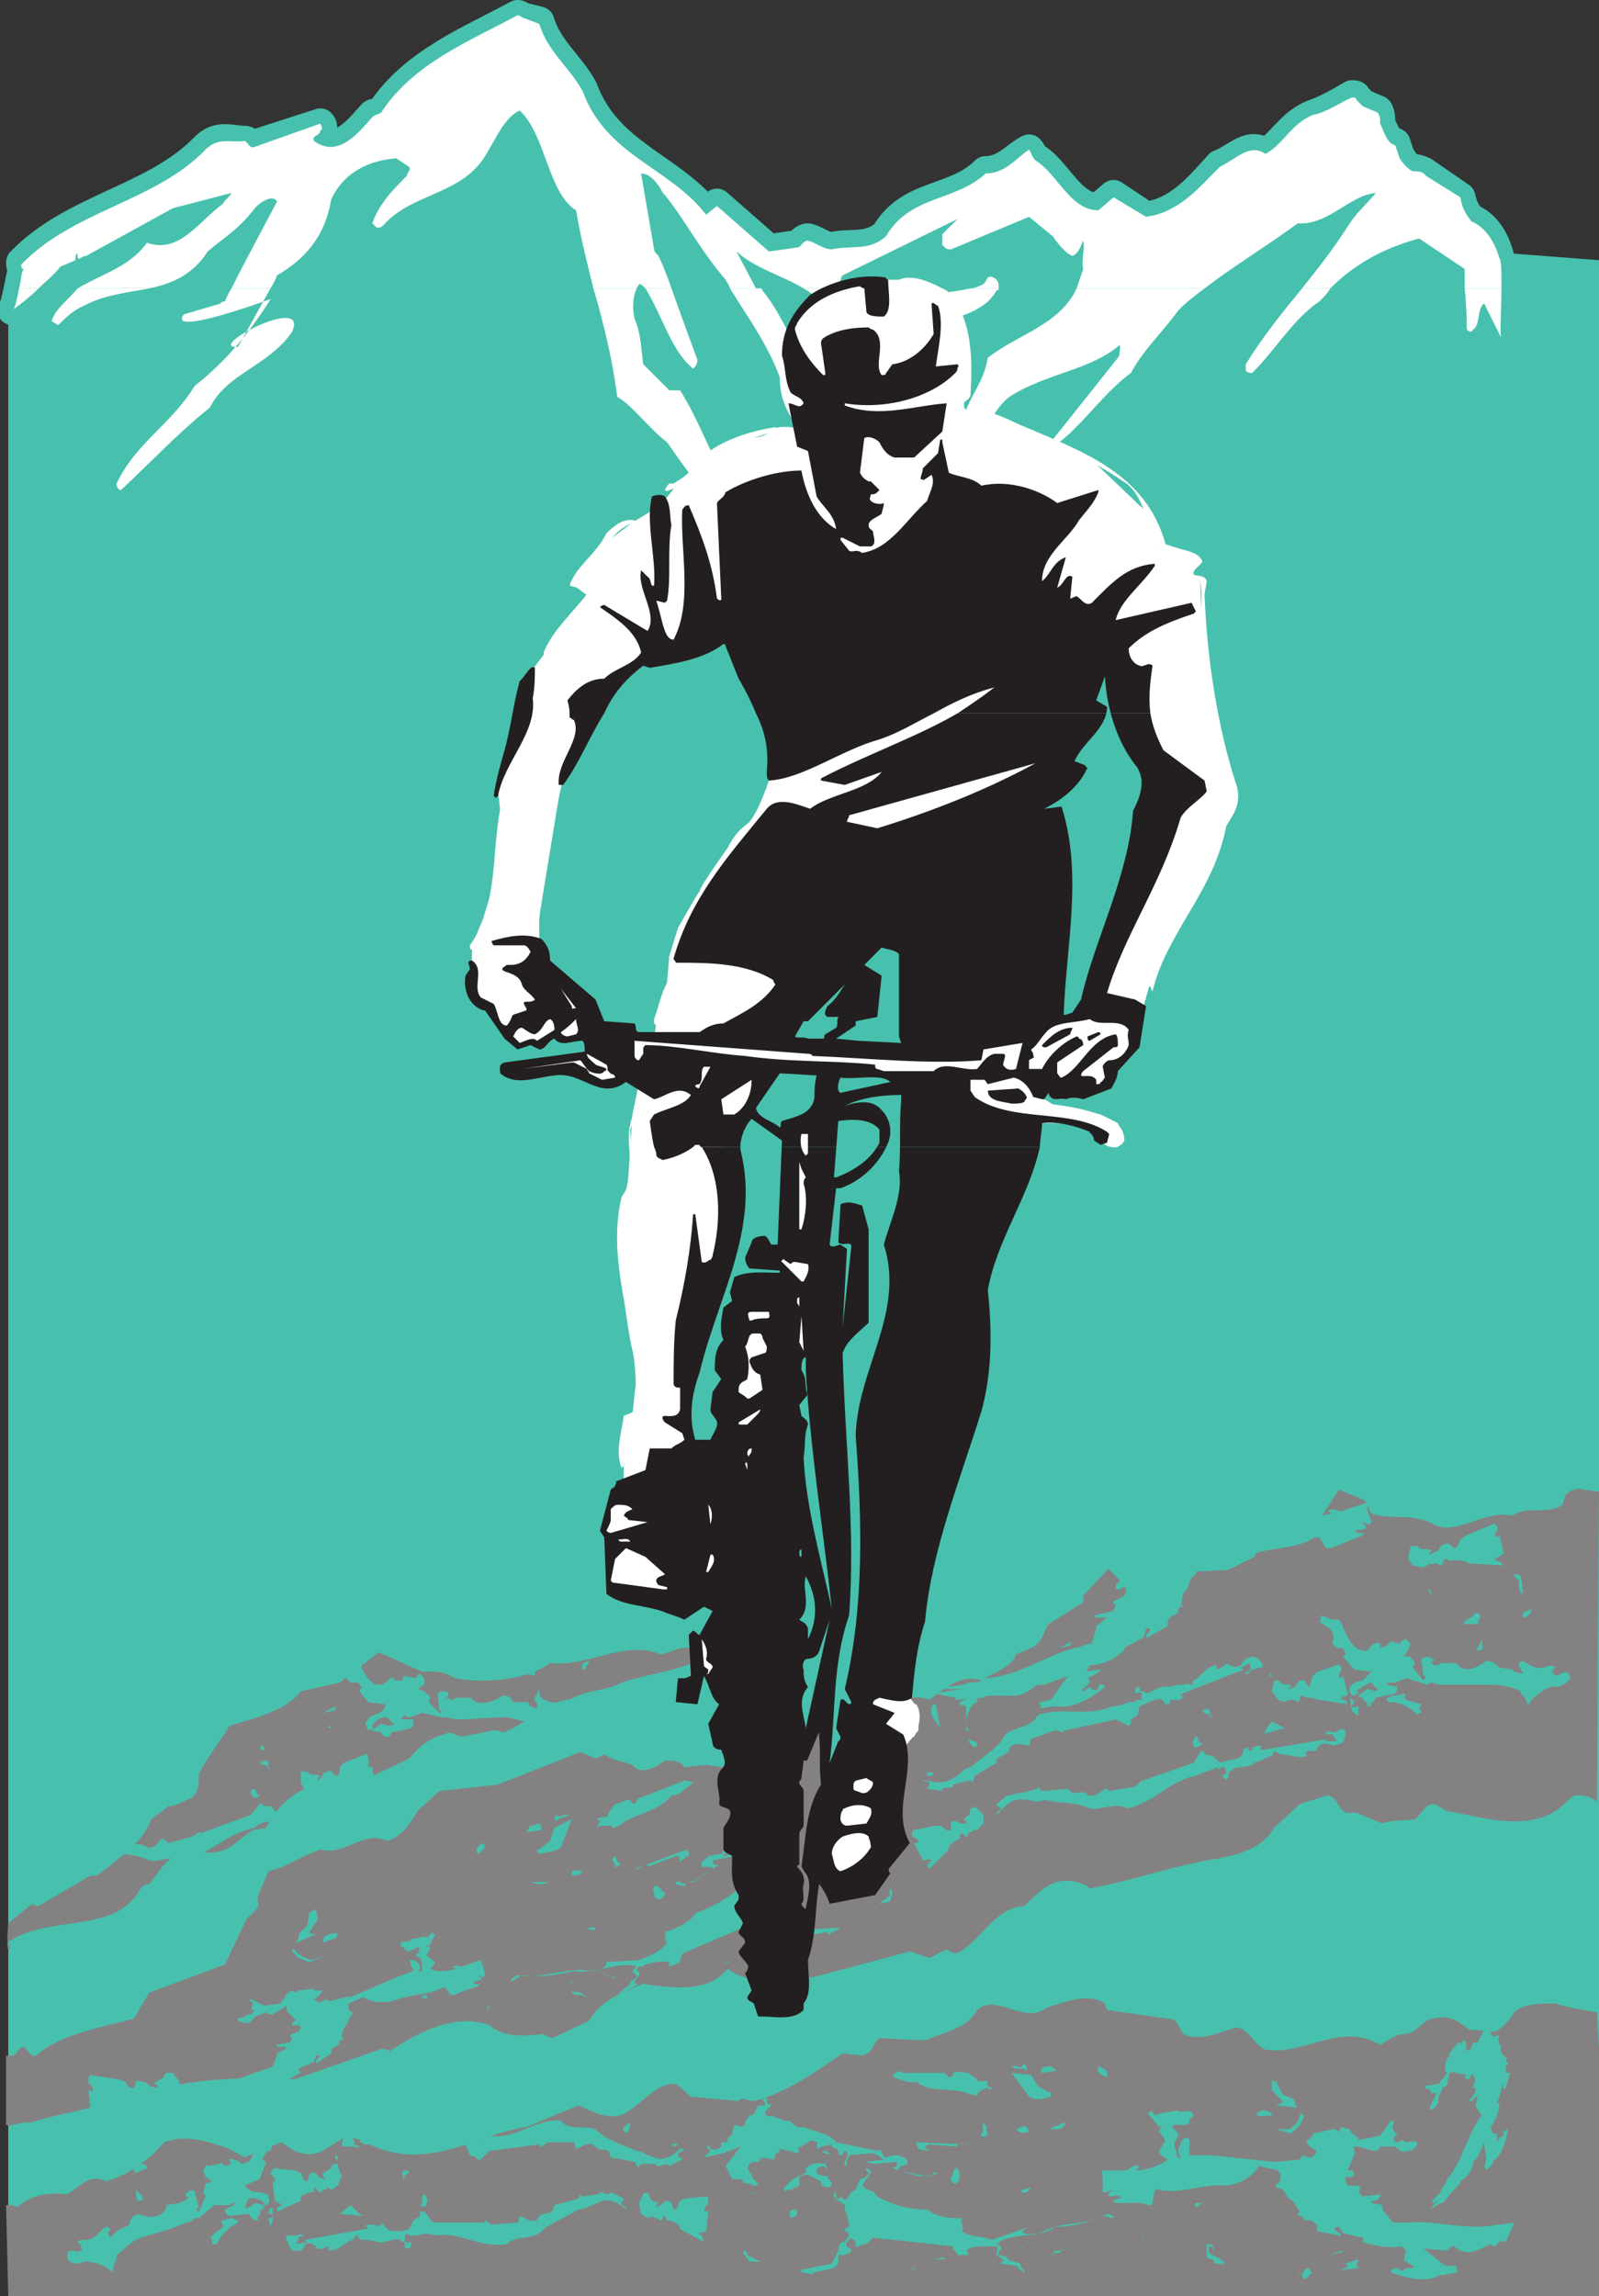 <svg xmlns="http://www.w3.org/2000/svg" width="553.357" height="794.25"><rect width="100%" height="100%" fill="#333333" stroke="none"/><path fill="#47c1ad" fill-rule="evenodd" d="M2.857 775.5h550.5V90l-39-3-47.25-33-40.5 19.5c-50.25 12-42.75 8.25-84-5.25L287.107 93c-16.5-9-29.25 3.75-50.25-26.25L189.607 30l-90.75 28.5-96 31.5v685.5"/><path fill="#47c1ad" fill-rule="evenodd" d="M6.607 99c.75-2.25.75-5.25 1.5-6-.75-.75-.75-1.5-.75-2.25C25.357 72 53.857 69 71.107 51c4.5-4.5 9-2.25 13.5-2.25 1.5 0 1.5 1.5 3 1.5l23.25-7.5c.75.75.75 1.5 0 2.25 0 1.5-3 .75-2.25 3 8.25 6 15-2.25 20.25-8.25.75-.75 1.5 0 3-.75 11.25-17.25 30.75-24.75 47.25-33.75.75 0 1.5.75 1.5.75l6 1.5c3 9.75 10.5 15 15 23.25 8.25 22.5 30 27 42.75 42.75l3.75-3 18 15.75 10.5-1.5c.75-.75 1.5-2.25 3-2.25 3 .75 5.25 3 8.25 3 6.75-1.5 12.75.75 18.75-4.5 8.25-14.25 24-11.25 34.5-21.75 6.75 0 10.5-5.25 15-7.5.75.75.75 1.5 2.25 3 7.5 4.5 12 17.25 21.75 17.25l5.25-4.5 11.25 7.5c11.25-1.5 18-9.75 25.5-18 6-2.25 10.5-8.25 15.75-3.75 6-3.75 9-10.5 16.5-13.5 4.5-1.5 9.75-4.5 13.5-6.75.75 0 1.5 0 1.5.75l2.25 2.25 5.25 2.25c.75 1.5.75 2.25.75 4.5 1.5 3 2.25 6 5.25 6.75l1.5 4.5c1.5 2.25 3 4.5 4.5 4.5s3.75.75 4.5 1.5l12 8.25c.75 3.75 2.25 6 3.75 7.5 5.25 2.25 8.25 7.5 9.75 13.5.75 0 .75 4.5.75 9.75h-12.75v-6l-15.75-10.5c-11.25 2.25-21.75 7.5-30.75 16.5h-9.75c6-6.75 11.25-14.25 16.5-22.5 3-3.75 6-6 9-10.5-9 1.5-16.5 12-27 10.5-11.25 8.25-22.5 15-32.25 22.5h-44.25c.75-1.5 1.5-3.75 2.25-6.75-.75-3.75.75-6.75 0-9.75-.75 1.5-1.5 4.5-3.75 5.25-2.25 0-5.25-4.5-6.75-6l-8.25-7.5-27 12c-1.5 0-1.5-.75-3-1.5v-4.5l5.25-5.25-39.75 19.5c0 .75-.75 1.5-.75 2.25l2.25 2.25h-15c-7.5-4.5-16.5-6.75-23.25-12.75l6.75 12.75h1.5-10.5c0-.75-.75-1.5-1.5-2.25-9-10.5-14.25-21-21-30-.75 0-.75-.75-1.5-2.25-1.5-2.25-3.75-4.5-6.75-5.25l4.5 27 1.5 1.5s2.25 5.25 4.5 11.25h-9s-.75 0-.75-.75h-1.5l-.75.75h-15c-2.25-9-4.5-18-6-26.25-9.75-6.75-10.5-27-19.5-35.25-5.25 2.25-8.25 9.75-12 15.75-8.25 13.5-25.5 12.75-35.25 24-.75.75-1.5 1.5-2.25 1.5 0-.75-.75-1.5-1.5-1.5 2.25-7.5 7.5-12 12-17.25 0-1.5 1.5-1.5.75-3l-4.5-3c-9 .75-18 5.25-22.5 15-2.25 13.5-9.75 20.25-18.75 26.25 0 0-.75 1.5-2.25 3.75h-13.5c4.5-9 15.75-30 15.75-30-1.5-2.25-6.75.75-8.25 3-5.25 6.75-10.5 9.75-15.75 14.25-5.25 8.25-12.75 11.25-20.25 12.75h-24.75c9-4.5 18-7.5 24-15.75 11.25 4.5 17.25-6.75 26.25-12.75.75-2.25 2.25-3 3-4.5l-20.25 5.25-30 17.25c-1.5 0-2.25.75-3 0V87c-.75 0-.75 2.25-.75 2.25l-5.25 2.25c-2.25 3-5.25 5.25-7.5 7.5h-6.75"/><path fill="#47c1ad" fill-rule="evenodd" d="M335.857 99c1.5 0 3-.75 4.5-.75 0-.75.75-1.5 1.5-2.25s2.25-.75 3 0c0 .75.75 1.5.75 2.25V99h-9.75m-322.5 0c-3 3-6 5.25-9 8.25.75-.75 1.5-4.5 2.25-8.25h6.75m38.25 0c-7.5 2.25-15.75 2.25-22.5 6-3.75 2.25-6.75 5.25-9 6.75-.75 0-1.5 0-2.25-1.5 1.5-4.5 6-6.75 9-10.5V99h24.75m42 0c-3.75 7.5-11.25 20.25-11.25 20.25-12 .75 24.75-18 18.75-4.5-8.25 12-22.5 13.5-28.5 26.25-11.25 8.25-20.25 18-30.75 27.75-.75 0-1.5 0-1.5-1.5 6.75-14.25 18.75-21 27-34.5 10.5-8.25 18.75-18 26.25-29.25 9.75-3.75-36.75 13.5-30 4.5l12.75-3c0-.75 0-.75 1.5-1.5l2.25-4.5h13.5m126.75 0c-1.5 3-1.5 8.25-.75 11.25 2.25 5.25 2.25 10.5 3 15l9 9h3.75c9 14.25 14.25 33.75 26.25 47.25 0 1.5 0 2.25-1.5 3-12-7.5-20.25-19.5-29.25-31.5-6-4.5-12-13.5-17.25-16.5-1.5-12-4.5-24.75-8.25-37.5h15m12 0c3.75 11.25 9 24.75 9 24.75 0 1.5-.75 2.25-1.5 3-7.5-6-10.5-17.25-16.5-27.75h9m30.75 0c0 .75.75.75.75.75 11.25 13.5 14.25 35.25 32.25 39 3.75 3 6 6.75 9 8.25 6 0 8.25-7.5 12.75-11.25l3 1.5c.75 0 .75.75.75 1.5l-4.5 11.25c-.75 1.5-1.5 1.5-2.25 2.25l-3.75 15-12.75 7.5-7.5 12.75c-4.5-4.5 1.5-14.25-.75-21.75.75-1.5.75-2.25 0-3.75l-9.75-7.5c-3.75-8.25-10.5-12.75-10.5-24-4.5-12-11.25-21.75-17.25-31.5h10.5"/><path fill="#47c1ad" fill-rule="evenodd" d="M345.607 99c0 .75-.75.75-.75 1.5-6.75 11.25-24.75 6.75-30.75 21.75-8.25.75-18-8.25-25.5-12.75-3-4.5-6.75-7.5-10.5-10.5h15c3.75 3.75 7.5 6.75 12.75 6.75 3.75-2.25 6-3.75 9-6.75h.75c6.75 2.25 13.5 2.25 20.25 0h9.75m71.25 0c-3 2.25-6 5.25-9 7.5-6 8.25-12 14.25-16.5 21.75-11.25 8.25-19.5 23.25-30.75 28.5l26.25-33c.75-.75.75-3 .75-4.5-10.5 8.25-25.5 9.75-38.25 18-6 4.5-9 12.75-12 21l-15 16.5c0 .75-.75 1.5-2.25 1.5l-7.5 7.5-10.5 9.75c-.75.75-1.5 0-1.5-.75 10.5-13.5 21-30.75 29.25-48 1.5-1.5 3-2.25 4.5-3.75 2.25-5.25 6-9 7.5-17.25 10.5-9 24.75-12 30.75-24.75h44.25m43.5 0c-.75 1.5-2.25 3-3.75 5.25-9 6-15 16.5-23.25 24.75-.75 0-1.5-.75-2.25-1.5V126c6-9.75 12.75-18.75 19.5-27h9.75m59.25 0c0 8.25-.75 17.25 0 17.25l-6-11.25c-2.25.75-1.5 5.25-3 7.5l-1.5 1.5h-1.5s0-8.25-.75-15h12.75"/><path fill="none" stroke="#47c1ad" stroke-linecap="round" stroke-linejoin="round" stroke-miterlimit="10" stroke-width="10.5" d="m519.607 116.25-6-11.25c-2.25.75-1.5 5.25-3 7.5l-1.5 1.5h-1.5l-.75-21-15.75-10.5c-12.75 3-24.75 9.75-34.5 21.75-9 6-15 16.5-23.25 24.75-.75 0-1.5-.75-2.25-1.5V126c12-18.75 25.5-31.5 36-49.5 3-3.75 6-6 9-10.5-9 1.5-16.5 12-27 10.5-14.25 11.25-28.5 18.75-41.25 30-6 8.25-12 14.25-16.5 21.75-11.25 8.25-19.5 23.25-30.75 28.5l26.25-33c.75-.75.75-3 .75-4.5-10.5 8.25-25.5 9.75-38.25 18-6 4.5-9 12.75-12 21l-15 16.5c0 .75-.75 1.5-2.25 1.5l-7.5 7.5-10.5 9.75c-.75.75-1.5 0-1.5-.75 10.5-13.5 21-30.75 29.25-48 1.5-1.5 3-2.25 4.5-3.75 2.25-5.25 6-9 7.5-17.25 12-10.5 30-12.75 33-31.5-.75-3.75.75-6.75 0-9.75-.75 1.5-1.5 4.5-3.75 5.25-2.25 0-5.25-4.5-6.75-6l-8.25-7.5-27 12c-1.5 0-1.5-.75-3-1.5v-4.5l5.25-5.25-39.75 19.5c0 .75-.75 1.5-.75 2.25 3.75 4.5 8.25 9 15 9 3.75-2.25 6-3.75 9-6.75 8.25 3 16.5 1.5 25.5-.75 0-.75.75-1.5 1.5-2.25s2.25-.75 3 0c0 .75.75 1.5.75 2.25s0 1.5-.75 2.25c-6.75 11.25-24.75 6.75-30.75 21.75-8.25.75-18-8.25-25.5-12.75-9-13.5-23.25-14.25-33.75-23.25l6.75 12.75c.75 0 1.5 0 2.25.75 11.25 13.5 14.25 35.25 32.25 39 3.75 3 6 6.75 9 8.25 6 0 8.25-7.5 12.75-11.25l3 1.5c.75 0 .75.75.75 1.5l-4.5 11.25c-.75 1.5-1.5 1.5-2.25 2.25l-3.75 15-12.75 7.5-7.5 12.75c-4.5-4.5 1.5-14.25-.75-21.75.75-1.5.75-2.25 0-3.75l-9.75-7.5c-3.75-8.25-10.5-12.75-10.5-24-4.5-13.5-12.75-23.25-18.75-33.75-9-10.5-14.25-21-21-30-.75 0-.75-.75-1.5-2.25-1.5-2.25-3.75-4.5-6.75-5.25l4.5 27 1.5 1.5 13.5 36c0 1.5-.75 2.25-1.5 3-7.5-6-10.5-18.75-17.25-28.5h-1.5c-3 1.5-2.25 8.25-1.5 12 2.25 5.25 2.25 10.5 3 15l9 9h3.75c9 14.25 14.25 33.75 26.25 47.25 0 1.5 0 2.25-1.5 3-12-7.5-20.25-19.5-29.25-31.5-6-4.5-12-13.5-17.25-16.5-2.25-20.25-10.5-42.75-14.25-63.75-9.75-6.75-10.5-27-19.5-35.25-5.25 2.25-8.25 9.75-12 15.75-8.25 13.5-25.5 12.75-35.25 24-.75.75-1.5 1.5-2.25 1.5 0-.75-.75-1.5-1.5-1.5 2.25-7.5 7.5-12 12-17.25 0-1.5 1.5-1.5.75-3l-4.5-3c-9 .75-18 5.25-22.5 15-2.25 13.5-9.75 20.25-18.75 26.25l-13.5 24c-12 .75 24.75-18 18.75-4.5-8.25 12-22.5 13.5-28.5 26.25-11.25 8.25-20.25 18-30.75 27.75-.75 0-1.5 0-1.5-1.5 6.75-14.25 18.75-21 27-34.5 10.5-8.25 18.75-18 26.25-29.25 9.75-3.75-36.75 13.5-30 4.5l12.75-3c0-.75 0-.75 1.5-1.5l18-34.5c-1.5-2.25-6.75.75-8.25 3-5.25 6.75-10.5 9.75-15.75 14.25-10.5 17.25-29.25 12-42.75 18.75-3.75 2.25-6.75 5.25-9 6.75-.75 0-1.5 0-2.25-1.5 1.5-4.5 6-6.75 9-10.5 9-5.25 18-8.25 24-16.5 11.25 4.5 17.25-6.75 26.25-12.75.75-2.25 2.25-3 3-4.5l-20.25 5.25-30 17.25c-1.5 0-2.25.75-3 0V87c-.75 0-.75 2.25-.75 2.25l-5.25 2.25c-5.25 6-11.25 10.5-16.5 15.75 1.5-1.5 3-12.75 3.75-14.25-.75-.75-.75-1.5-.75-2.25C25.357 72 53.857 69 71.107 51c4.5-4.5 9-2.25 13.5-2.25 1.5 0 1.5 1.5 3 1.5l23.25-7.5c.75.75.75 1.5 0 2.25 0 1.5-3 .75-2.25 3 8.25 6 15-2.25 20.25-8.25.75-.75 1.5 0 3-.75 11.25-17.25 30.75-24.75 47.25-33.75.75 0 1.5.75 1.5.75l6 1.5c3 9.75 10.5 15 15 23.25 8.25 22.5 30 27 42.75 42.75l3.75-3 18 15.75 10.5-1.5c.75-.75 1.5-2.25 3-2.25 3 .75 5.25 3 8.25 3 6.75-1.5 12.75.75 18.75-4.5 8.25-14.25 24-11.25 34.5-21.75 6.75 0 10.5-5.25 15-7.5.75.75.75 1.5 2.25 3 7.5 4.5 12 17.25 21.75 17.25l5.25-4.5 11.25 7.5c11.25-1.5 18-9.75 25.5-18 6-2.25 10.5-8.25 15.75-3.75 6-3.75 9-10.5 16.5-13.5 4.5-1.5 9.75-4.5 13.5-6.75.75 0 1.5 0 1.5.75l2.25 2.25 5.25 2.25c.75 1.5.75 2.25.75 4.5 1.5 3 2.25 6 5.25 6.75l1.5 4.5c1.5 2.25 3 4.5 4.5 4.5s3.75.75 4.5 1.5l12 8.25c.75 3.75 2.25 6 3.75 7.5 5.25 2.25 8.25 7.5 9.75 13.5.75.75 0 27 .75 27zm0 0"/><path fill="#fff" fill-rule="evenodd" d="M6.607 99.75c.75-3 .75-5.25 1.5-6.75-.75 0-.75-.75-.75-1.5 18-18.75 46.5-21.75 63.75-39.75 4.5-4.5 9-2.25 13.5-3 1.5.75 1.5 2.25 3 2.25l23.25-8.25c.75 1.5.75 2.25 0 2.25 0 2.25-3 1.5-2.25 3.75 8.25 6 15-2.25 20.25-8.25.75-.75 1.5-.75 3-1.5 11.25-17.25 30.75-24.75 47.25-33.75.75 0 1.5.75 1.5.75l6 2.25c3 9.75 10.5 15 15 23.25 8.25 22.5 30 26.25 42.75 42.75l3.75-3 18 15.75 10.5-1.5c.75-.75 1.5-2.25 3-2.25 3 .75 5.25 3 8.25 3 6.75-1.5 12.75.75 18.75-4.5 8.25-14.25 24-12 34.5-21.75 6.75 0 10.5-5.25 15-8.25.75.75.75 2.25 2.25 3.75 7.5 4.5 12 17.25 21.75 17.25l5.25-4.5 11.25 6.75c11.25-1.5 18-9.75 25.5-17.25 6-3 10.5-8.25 15.75-4.5 6-3 9-10.5 16.5-13.5 4.5-.75 9.75-4.5 13.5-6 .75 0 1.5 0 1.5.75l2.25 2.25 5.25 2.25c.75 1.5.75 1.5.75 3.75 1.5 3 2.25 6.75 5.25 7.5l1.5 4.5c1.5 2.25 3 3.75 4.5 4.5 1.5 0 3.75 0 4.5 1.5l12 7.5c.75 4.5 2.25 6 3.75 8.25 5.25 2.25 8.25 7.5 9.75 12.75.75.75.75 5.25.75 10.5h-12.75V93l-15.75-10.5c-11.25 3-21.75 8.25-30.75 17.25h-9.75c6-7.5 11.25-14.25 16.5-22.5 3-4.5 6-6.75 9-10.5-9 .75-16.5 11.25-27 10.5-11.25 8.25-22.5 15-32.25 22.5h-44.25l2.25-6.75c-.75-3.75.75-6.75 0-9.75-.75 1.5-1.5 4.5-3.75 5.25-2.25-.75-5.25-4.5-6.75-6.75l-8.25-6.75-27 11.25c-1.5 0-1.5 0-3-1.5V81l5.25-5.25-39.75 19.5s-.75.75-.75 2.25l2.25 2.25h-15c-7.5-4.5-16.5-6.75-23.25-12.75l6.75 12.75h1.5-10.5c0-.75-.75-1.5-1.5-3-9-10.5-14.25-21-21-29.25-.75-.75-.75-.75-1.5-2.25-1.5-2.25-3.75-5.25-6.75-5.25l4.5 26.25c0 .75.75 1.5 1.5 2.25 0 0 2.25 4.5 4.5 11.25h-9l-.75-.75s-.75-.75-1.5-.75c0 .75-.75.75-.75 1.5h-15c-2.25-9-4.5-18-6-27-9.75-6-10.5-26.25-19.5-34.5-5.25 2.25-8.25 9.75-12 15.75-8.25 13.5-25.5 12.75-35.25 24-.75.75-1.5.75-2.25.75l-1.5-1.5c2.25-6.75 7.5-12 12-16.5 0-1.5 1.5-1.5.75-3l-4.5-3c-9 .75-18 4.5-22.5 14.25-2.25 13.5-9.75 21-18.75 26.25 0 0-.75 2.25-2.25 4.5h-13.5c4.5-9 15.75-30 15.75-30-1.5-3-6.75.75-8.25 3-5.25 6.75-10.5 9.75-15.75 14.25-5.25 8.25-12.75 11.25-20.25 12.75h-24.75c9-5.25 18-7.5 24-15.75 11.25 3.75 17.25-6.75 26.25-13.5.75-1.5 2.25-2.25 3-3.75L59.857 72l-30 16.5c-1.5 0-2.25 1.5-3 .75v-1.5c-.75 0-.75 1.5-.75 2.25l-5.25 2.25c-2.25 3-5.25 5.25-7.5 7.5h-6.75"/><path fill="#fff" fill-rule="evenodd" d="M335.857 99.75c1.5 0 3-.75 4.5-1.5 0 0 .75-.75 1.5-2.25.75-.75 2.25 0 3 .75 0 0 .75.75.75 2.25v.75h-9.75m-322.5 0c-3 3-6 5.25-9 7.5.75 0 1.5-3.75 2.25-7.5h6.75m38.25 0c-7.5 1.5-15.75 2.25-22.5 6-3.75 1.5-6.75 4.5-9 6.75-.75-.75-1.5-.75-2.25-1.5 1.5-4.5 6-7.5 9-11.25h24.75m42 0L82.357 120c-12 .75 24.75-18.75 18.75-5.25-8.25 12-22.5 14.25-28.5 26.25-11.25 9-20.25 18.75-30.75 28.5-.75 0-1.5-.75-1.5-2.25 6.75-14.25 18.75-20.25 27-33.75 10.5-8.25 18.75-18 26.25-30 9.75-3.75-36.75 14.25-30 5.25l12.75-3.75s0-.75 1.5-.75c0 0 .75-2.25 2.25-4.5h13.5m126.75 0c-1.5 3-1.5 7.5-.75 10.5 2.25 5.25 2.25 10.5 3 15.75l9 9h3.75c9 14.25 14.25 33.75 26.25 46.5 0 1.5 0 3-1.5 3-12-6.75-20.25-18.75-29.25-31.5-6-4.5-12-12.75-17.25-15.75-1.5-12-4.5-24.75-8.25-37.5h15m12 0c3.75 10.5 9 24.75 9 24.75 0 1.5-.75 2.25-1.5 3-7.5-6-10.5-18-16.5-27.75h9m30.75 0s.75 0 .75.75c11.25 13.5 14.25 35.25 32.25 39 3.75 3 6 6.75 9 8.25 6-.75 8.25-8.25 12.75-12l3 1.5c.75.75.75.75.75 2.25l-4.5 11.25-2.25 2.25-3.75 14.25-12.75 8.25-7.5 12.75c-4.5-5.25 1.5-15-.75-21.75.75-1.5.75-2.25 0-3.75l-9.75-8.25c-3.75-7.5-10.5-12-10.5-24-4.5-12-11.25-21-17.25-30.75h10.5"/><path fill="#fff" fill-rule="evenodd" d="M345.607 99.75c0 .75-.75.75-.75.75-6.75 12-24.75 7.5-30.75 22.5-8.25 0-18-9-25.5-13.5-3-4.5-6.75-7.5-10.5-9.75h15c3.75 3.75 7.5 6 12.75 6 3.75-2.25 6-3.75 9-6h.75c6.75 2.25 13.5 1.5 20.25 0h9.75m71.25 0c-3 2.25-6 4.5-9 7.5-6 8.25-12 13.5-16.5 21.75-11.25 8.25-19.5 22.5-30.75 27.75l26.25-33c.75-.75.75-3 .75-4.5-10.5 9-25.5 9.75-38.25 18-6 4.5-9 13.5-12 21l-15 17.25s-.75.75-2.25.75l-7.5 8.25-10.5 9.75c-.75 0-1.5-.75-1.5-.75 10.5-13.5 21-31.5 29.25-48.75 1.5-1.5 3-2.25 4.5-3 2.25-6 6-9.75 7.5-18 10.5-8.25 24.75-11.25 30.75-24h44.25m43.5 0c-.75 1.5-2.25 3-3.75 4.5-9 6-15 16.5-23.25 24.75-.75 0-1.5 0-2.25-.75V126c6-9.75 12.75-18 19.5-26.25h9.75m59.25 0c0 7.5-.75 16.5 0 17.25l-6-12c-2.25 1.5-1.5 6-3 8.25l-1.5 1.5s-.75 0-1.5-.75c0 0 0-8.25-.75-14.25h12.75m-160.5 279 6 3.75 6 .75 9.75 2.25 6 3 1.5 3.75-1.5 4.5s-4.5.75-5.25-2.25-9.75-6-9.75-6h-18l-12-3-10.5-7.5 1.5-6.75 9.75-.75 13.5.75 3 7.5"/><path fill="#fff" fill-rule="evenodd" d="m162.607 340.5 1.5 6 5.25 1.5c0 .75 3 5.25 3 5.25l3 3 7.5-3.75 9.75-6-2.25-11.25-3.75-9.75v-6.75l.75-12 2.25-12.75 2.25-11.25 3-13.5 12.75-27.75 18-14.25 11.25-2.25 27.75-6.75-4.5 12.75 4.5 16.5 2.25 20.25s-4.5 14.25-8.25 17.25c-4.5 3-6.75 8.25-6.75 8.25s-9.75 13.5-9.75 15c-.75.75-7.5 12.75-7.5 12.75l-3 9.75-.75 9-3 10.5-1.5 8.25s-5.25 16.5-5.25 15.75c0 .75-2.25 11.25-2.25 11.25l-.75 12-.75 10.5-2.25 12.75v15l.75 12.75s2.25 18 3.75 21 .75 6.75.75 6.75l-.75 6-.75 7.5-3 1.5v24l23.25-.75-2.25-21 3.75-24 3.75-25.5s6.75-22.5 6.75-23.25v-30l37.5-79.5 24.75-12.75 38.25 50.25 18.75 18 20.25-.75 7.5-26.25 13.5-24.75 9.75-21 6.75-19.5-7.5-25.5-4.5-23.25-.75-24.75-3-1.5 2.25-6-13.5-5.25-5.25-12-15.75-15-3.75-3-16.5-7.5-17.25-6.75-10.5-2.25 3-8.25.75-9-.75-7.5-3-7.5-3-6.75-8.25-4.5-7.5-1.5h-11.25l-11.25 3-13.5 7.5-4.5 7.5v13.5l12.75 12-3.75 9s-11.25-3-14.25-.75c-3 3-7.5 3-7.5 3l-15 6-4.5 3.75-6 6-6 7.5-9.75 6-12 9-6 7.5-2.25 5.25 6 4.5-12 13.5-9 12-2.25 10.5-3 13.5-5.25 11.25-.75 6 .75 6.75-.75 16.5-2.25 11.25-3 9.75-3.75 9s0 13.5-.75 13.5m-145.5-252-6 3 6-3"/><path fill="#848182" fill-rule="evenodd" d="m553.357 516-5.25-.75c-1.5-.75-4.5 0-6 1.5-.75.75-.75 2.25-1.5 3.75-5.25 3.75-12 0-17.25 3.75-10.5-2.25-20.25 8.25-28.5 2.25-7.5-3-14.25-.75-20.25-3l-2.25-4.5-9-3.75-9.75 15-15 3.75c-1.5 0-3.75 2.25-4.5 4.5l-9 4.5-27 1.5-5.25-2.25c-3 2.25-6 .75-9 0l-9 9.75v2.25l-12 7.5c-1.5 2.25-2.25 6.75-6 8.25l-5.25 2.25c-1.5 4.5-7.5 6-12 9-6.75-2.25-12 2.25-18 6.75-5.25-2.25-9 0-13.5 3-11.25-4.5-20.25 3.75-30.75 3.75l-27.75 16.5-5.25-.75-7.5.75c-1.5-2.25-3.75-2.25-6.75-2.25-3 2.25-8.25 5.25-11.25 1.5-3.75-1.5-6.75-1.5-9.75-3.75-.75.75-1.5.75-3 1.5l-5.25-2.25-28.5 11.25-20.25 2.25-7.5 6.75c-2.25 3.75-5.25 9-10.5 10.5-9-3.75-14.25 5.25-23.25 3-6.75 2.25-11.25 6-18 7.5l-3.75 9c0 1.5.75 2.25 0 3.75l-3.75 3.75-7.5 15.75-26.25 9.75-5.25 9c-11.25 3-25.5 5.25-33.75 12.75-2.25.75-2.25-1.5-4.5-3-3 .75-1.5 3.75-6 3v24c.75.75 6.75-1.5 8.25-.75 12-3.75 15-3 27.75-7.5 21-6.75 42-9 63.75-7.5l30-10.5c1.5 0 2.25 0 3 .75 9-6 22.5-13.5 34.5-9 5.25 4.5 12.75 3.75 18.75 3 .75.75 1.5.75 3 1.5l12.75-6c3.75-6.75 12-10.5 18.75-12.75 10.5 1.5 22.5 3 29.25-5.25 8.25 6.75 18.75 1.5 29.25 3l33.75-9 6.75 2.25 6-3c.75.75 1.5.75 3 1.5 8.25-3 12.75-15.75 24-16.5 4.5-4.5 9.75-10.5 18-8.25 2.25.75 3 .75 4.5 2.25 15.75-3 30-8.25 45-10.5 7.5-1.5 15-3.75 18.75-10.5l9-8.25 9.75-3c3 .75 3 3.75 6 6h3.75l9 3.75c3.75-1.5 6.75-.75 11.25-1.5 1.5-.75 3-4.5 6-5.25 1.5 0 2.25.75 4.5 2.25 12.75 2.25 30 8.25 41.25-2.25 2.25-2.25 2.25-2.25 3.75-3 2.25 0 5.25 0 7.5 2.25v1.5l.75-108.75m0 192-.75-12c-4.5-.75-9.75-1.5-14.25-3-5.25 0-11.25 0-14.25 3-1.5 2.25-3.75 5.25-6.75 6.75l-9-.75c-3.75-3-6.75-5.25-12.75-3.75-3.75.75-4.5 4.5-9 5.25-3.75 0-6 2.25-9 3.75-14.25-8.25-27 4.5-40.5 1.5-3.75-3-5.25-6.75-9-7.5-6 1.5-12.75 5.25-18.75 2.25 0-.75-.75-.75-1.5-3-.75-.75-.75-2.25-3.75-2.25l-21-3c0-.75-.75-1.5-.75-2.25-5.25-3.75-13.5-.75-20.25 1.5-7.5 6-17.25-5.25-24 .75-3 6-10.5 7.5-18 10.5l-15.75-.75c-2.25 1.5-2.25 5.25-6 6l-6.75-.75c-9 6-18.75 13.5-30.75 16.5-1.5 0-2.25-.75-3.75-.75 0 0-1.5 0-1.5.75l-16.5-1.5-5.25-4.5c-7.5 0-11.25 6.75-18 10.5-5.25 2.25-10.5-.75-15.75-3l-18 7.5c-16.5 2.25-33 15-52.5 6.75-1.5-.75-2.25-.75-3-.75-2.25 0-2.25-3.75-5.25-3.75l-9.75 6c-3 1.5-6 1.5-9.75 0l-4.5-3-12.75 5.25-5.25-3c-6.75-2.25-15-5.25-22.5-2.25-5.25 6-12 11.25-20.25 13.5-6-3-9 2.25-13.5 4.5-6-.75-12 0-17.25 4.5-1.5-.75-.75-.75-3.75-.75l.75 31.5h550.5V708"/><path fill="#47c1ad" fill-rule="evenodd" d="M539.107 583.5c4.5-1.5 5.25-3.75 3-5.25l-2.25.75c-.75.75-1.5.75-2.25 0 0 0 0-.75-.75-.75l1.5-1.5c-.75-.75-2.25-.75-3.75 0-3 .75-5.25-.75-7.5-2.25-.75 0-1.5.75-1.5 1.5s.75.75.75 1.5l.75 1.5-3-.75-.75-.75-4.5-.75c-.75-.75-2.25-2.25-4.5-2.25-3 2.25-6 3.75-9 2.25l-1.5-1.5h-4.5c-.75 0-1.5.75-2.25.75 0 0-1.5 0-1.5-.75-.75 0 0-.75.75-.75 0-.75-2.25-1.5-2.25-1.5-.75 0-1.5.75-2.25.75l.75 6h.75c0 .75 0 .75-.75 1.5l-3.75-4.5c0-.75.75-.75.75-1.5s-1.5-1.5-1.5-2.25h-2.25l1.5-2.25.75-2.25-1.5-1.5c-1.5 0-1.5.75-2.25 1.5l-3-.75-1.5 1.5-2.25.75v-1.5c-1.5-.75-3 .75-3.75 1.5 0 0 0 .75-.75.75-.75.75-1.5 0-2.25 0-4.5-1.5-5.25-7.5-7.5-10.5h-2.25l-3.75-1.5c-.75.75 0 1.5-.75 2.25 2.25 1.5 6 3 4.5 6.75v.75l1.5 1.5h1.5c.75 0 1.5 1.5 1.5 2.25l-.75.75 3.75 4.5 6 .75-3 3c-.75 0-3 .75-3.75 1.5l-.75.75c0 .75 0 2.25.75 3 .75 0 .75 0 2.25-.75 0 0 0-.75-.75-.75.75-.75 3-2.25 5.25-3 .75.75.75 1.5 2.25 2.25-.75 1.5-2.25 0-3.75 0l-3 2.25c0 .75 1.5.75 2.25.75 0 .75.75.75.75.75 0 .75.75.75 1.5.75 1.5 0 .75-.75 1.5-1.5l6.75-1.5c.75-.75.75-2.25.75-2.25l-3.75-.75c0-.75.75-.75.75-.75h2.25l3.75-1.5 7.5 2.25.75-.75c1.5 0 2.25.75 3.75.75h17.25c3.75 0 7.5.75 10.5 2.25v.75l1.5 1.5.75 2.25c3-1.5-.75.75.75.75-1.5-1.5 6.75-8.25 9.75-6.75m-98.25-74.25c0 2.25-3.75 1.5-4.5 3-.75 0-.75 0-.75.75s.75.75 1.5.75 0 .75.75.75c0 .75.75.75 1.5.75l3.75-1.5s.75 0 1.5.75l-1.5 3 1.5 1.5c.75 0 0 1.5.75 2.25v3h-1.5c0-.75.75-.75.75-1.5l-.75-1.5c-.75 0-1.5-.75-1.5-1.5 0 0-.75-.75-2.25-.75-.75 0-.75.75-.75.75l2.25 4.5-8.25 3-21 9c-.75.75-.75 0-1.5 0l-7.5 2.25-1.5-1.5-2.25 1.5c-1.5.75-2.25 0-3.75-.75 1.5-.75 3-2.25 3.75-3.75-.75-.75-2.25-.75-3-.75v-1.5l-7.5 1.5c-.75 0-1.5 0-1.5.75-1.5.75-.75-.75-1.5-.75l-3 2.25c0 .75-1.5 1.5-2.25 3 0 0 .75.75 0 .75l-7.5 1.5-6-3.75c-1.5.75 1.5 1.5.75 3l-.75 2.25h1.5c0 .75 0 .75-.75 1.5-.75 0-.75.75-2.25 0-.75.75-.75 1.5-1.5 1.5-.75.75-2.25 0-3.75.75v.75c.75.75 3 1.5 4.5 1.5s3-1.5 3.75-3l4.5-1.5c.75 0 .75-.75 1.5-1.5 0 0-.75.75-.75 1.5.75.75 1.5.75 2.25.75l5.25-3.75h1.5c.75 0 0 1.5.75 2.25l3.75 3.75-1.5 1.5v.75c0 .75 0 .75.75.75l2.25-.75c.75 0 0 .75.75 1.5l-.75 1.5-3 1.5c-1.5.75-.75 1.5 0 1.5l-.75 2.25-6.75 1.5c.75.75-.75 0 .75.75h3.75l-3.75 3v.75l-1.5 5.25c-2.25 0-3.75 1.5-6 1.5-10.5 3-19.5 9.75-30.75 10.5-2.25 1.5-3.75 1.5-6 1.5-.75 0-.75.75-1.5.75l-6 .75s-.75.75 0 .75h5.25l-9.75 1.5 7.5 1.5v.75l9.75-.75s.75-.75 1.5-.75h3.75c4.5 0 7.5.75 11.25-2.25 1.5-.75 1.5-1.5 3-1.5h1.5l8.25-3-6 8.25-3.75.75c-.75.75 0 1.5.75.75-.75 1.5-.75.75-.75 1.5l4.5-.75h1.5c6 .75 12-3 16.5-6.75 0-.75-.75-.75-1.5-.75s-.75.75-.75 1.5c-1.5.75-2.25 0-3-.75l-2.25 1.5c-.75-.75-.75-.75 0-.75l2.25-2.25v-.75l-1.5-2.25 1.5-3c4.5 0 9-2.25 12-5.25V570l6.75-3.75.75-3h1.5c0 1.5-1.5 1.5-1.5 3 0 0 1.5.75.75 0l6.75-3.75V561c0-.75.75-1.5 1.5-2.25.75 0 .75 0 1.5-.75 1.5 0 0-.75.75-1.5 0-.75.75-.75 1.5-.75 0-.75-.75-.75-.75-.75.75-1.5 0-3.75 2.25-5.25.75-2.25.75-3.75 3-5.25.75-1.5-1.5-.75-1.5-2.25l-.75-1.5s0-.75.75-.75l6-3.75c3 2.25 7.5 3 12.75 2.25 8.25-3.75 17.25-2.25 24-6.75h1.5l2.25 3.75h1.5l2.25-.75 9-3.75c0-.75.75 0 0-.75h-2.25c0-.75-.75 0 0-.75s1.5 0 3-.75c.75 0 0-.75 0-1.5 0 0-.75 0-.75-.75.75 0 1.5.75 2.25.75l.75-.75-1.5-4.5c0-.75.75-1.5 0-2.25l-9 3c-1.5 0-3-1.5-4.5 0 0 0 .75.75 1.5.75-3.75.75-9 1.5-12 0 .75-.75 2.25-2.25 2.25-3.75l-3.75-2.25 1.5-3.75h-1.5v-1.5c.75 0 0 .75.75 1.5l3-6-.75-.75h-.75c-.75.75-.75 1.5-.75 2.25-.75-1.5-9 1.5-8.25 0m-298.5 161.25c0 1.5-3 .75-3.75 1.5v.75c0 .75.75.75.75.75.75 0 .75.75.75.75s.75.75 1.5.75l3-1.5.75.75-1.5 2.25 1.5.75c.75 0 0 1.5.75 1.5v3h-1.5c.75-.75.75-.75.75-1.5l-.75-1.5c-.75 0-.75 0-.75-.75h-2.25l1.5 3.75-6 2.25-15.75 6.75h-1.5l-6 1.5-.75-.75-1.5.75c-1.5.75-1.5 0-3-.75 1.5-.75 2.25-1.5 3-3h-3c0-.75.75-.75.75-.75l-6 .75s-.75 0-.75.75c-.75 0-.75-.75-1.5-.75l-2.25 1.5c0 .75-.75 1.5-1.5 2.25v.75l-6 .75-4.5-2.25c-1.5.75.75.75.75 1.5l-.75 2.25h1.5l-.75.75c-.75.75-.75.75-1.5.75s-.75.75-1.5.75c-.75.75-1.5 0-2.25.75-.75 0 0 0 0 .75.75 0 1.5.75 3 .75s2.25-1.5 3-2.25l3.75-1.5s0-.75.75-.75c0 0-.75 0-.75.75.75.75.75.75 2.25.75l3.75-2.25s.75 0 .75-.75c.75 0 0 1.5.75 2.25l3 3c-.75 0-.75 0-1.5.75v.75h2.25c.75 0 0 0 .75.75l-.75 1.5-2.25.75c-.75.75-.75.75 0 1.5l-.75 1.5-4.5.75c0 .75-.75.75 0 .75h3v.75l-3 1.5v.75l-1.5 3.75c-.75.75-2.25.75-3.75 1.5-8.25 2.25-15 6.75-23.25 8.25-1.5.75-3 .75-4.5.75-.75 0-.75 0-.75.75h-5.25v.75h3.75l-6.75 1.5 5.25.75v.75l7.5-.75.75-.75 2.25.75c0-.75.75 0 .75-.75 3 0 6 .75 9-1.5l1.5-1.5 1.5.75 6.75-2.25-4.5 6-3.75.75c0 .75.75.75.75.75-.75.75 0 0 0 .75h3c.75 0 .75-.75 1.5-.75 4.5.75 9-2.25 12.75-5.25h-1.5c-.75 0-.75.75-.75.75-.75.75-1.5 0-2.25 0l-1.5.75c-.75 0-.75-.75 0-.75l1.5-1.5v-.75l-.75-1.5.75-2.25c3.75 0 6.75-2.25 9.75-3.75-.75-.75-.75-.75-.75-1.5l5.25-2.25.75-2.25h1.5c-.75.75-1.5 1.5-1.5 2.25-.75 0 .75.75.75 0l4.5-3c.75 0 0 0 0-.75s.75-1.5 1.5-1.5c.75-.75.75-.75 1.5-.75 0-.75-.75-.75 0-1.5 0 0 .75 0 1.5-.75 0 0-.75 0-.75-.75s0-2.25 1.5-3.75c.75-.75.75-3 2.25-3.75.75-.75-.75-.75-1.5-1.5V693l5.25-2.25c1.5 1.5 5.25 2.25 9.75 1.5 5.25-2.25 12.75-2.25 17.25-4.5.75-.75.75 0 1.5 0l1.5 2.25h1.5l1.5-.75 6.75-2.25c0-.75.75-.75 0-.75h-1.5c0-.75-.75 0 0-.75s1.5 0 2.25-.75c.75 0 0-.75 0-.75s-.75 0-.75-.75c.75 0 .75.75 1.5.75l.75-.75-.75-3.75c-.75 0 0-.75-.75-1.5l-6.75 2.25c-.75 0-1.5-.75-3 0 0 0 .75.75 1.5.75-3 .75-6.75 1.5-9 0 0-.75 1.5-1.5 1.5-2.25l-3-2.25 1.5-3h-1.5v-.75c.75 0 0 0 .75.75l2.25-4.5s-.75 0-.75-.75l-.75.75c-.75 0-.75.75-.75 1.5 0-1.5-6 .75-6 0"/><path fill="#47c1ad" fill-rule="evenodd" d="m95.857 726 5.25-.75c.75 0 .75 0 0 .75.75.75 1.5.75 3 .75l-6.75 1.5s0-.75.75-1.5c0-.75-1.5 0-2.25-.75"/><path fill="#47c1ad" fill-rule="evenodd" d="m98.857 726.75 1.5-.75s-.75.75-1.5.75m33.75-15.75 3-2.25-3 2.25m-31.5-36.75h.75c1.5 2.25 3.75 3 6 3.75l4.5-1.5-5.25 2.25-3.75-1.5-2.25-2.25v-.75m1.5-3c.75 0 .75-1.5.75-2.25l3-3 .75-4.5c.75 0 1.5-1.5 2.25-.75l.75 3-3 4.5c0 .75.75.75 2.25.75l-6.75 3v-.75m53.25 27.75c.75 0 .75 0 1.5-.75 0 0-.75.75-1.5.75m12.75-4.5s0-.75.75-.75c0 0 0 .75-.75 1.5v-.75m-23.25-3.75c.75 0 1.5-.75 1.5-.75s1.5 0 .75 1.5c-.75 0-1.5-.75-2.25-.75m31.5-6 .75-.75s.75-.75 1.5-.75c8.25 1.5 17.25-3 24.75-1.5 2.25-.75 4.5 0 6-2.25v-.75h-2.25l13.5-.75c3.75-1.5 7.5-3 9.75-6-.75-.75-.75-1.5-.75-2.25.75-.75 0-.75 0-1.5 3-.75 6-2.25 9-4.5.75-.75 1.5-2.25 2.25-2.25 6-2.25 11.25-5.25 15-9 .75-1.5.75-1.5 1.5-2.25 0-.75 1.5-1.5 2.25-2.25 0 0 0-.75.75-.75l-4.5-3v-.75l1.5-1.5c.75 0 0 .75 0 1.5 0 1.5 1.5 1.5 3 1.5l3 2.25s.75.75 1.5.75l2.25 1.5c.75.75 1.5-.75 1.5-.75.75 0 2.25 0 2.25-.75l-.75-1.5c.75 0 .75 0 .75.75.75 1.5-1.5 2.25-2.25 3.75 0 .75.75 2.25 0 3v3.75c.75.75 1.5.75 2.25.75 0 .75-.75.75-.75.75-.75 1.5 1.5 2.25 2.25 3h1.5c.75.75.75 1.5 1.5 2.25 0 .75.75.75.75.75l2.25 2.25 12-.75c-.75.75-3 1.5-3.75 2.25s-.75-.75-.75-.75l-8.25 1.5-1.5-.75-.75-3c-1.5.75-3.75 1.5-4.5 0-.75-.75.75-.75.75-1.5.75-1.5-.75-1.5-1.5-2.25-.75 0-.75 0-1.5.75-.75 0 0 .75 0 1.5 0 1.5-1.5.75-3 .75 0 0-.75.75-1.5.75l-2.25-1.5-26.25 11.25c0 .75-.75 1.5-.75 2.25v.75l-3.75 1.5v-1.5c-2.25-.75-5.25 0-8.25.75-.75.75-1.5.75-1.5.75-.75 0-.75 0-1.5.75 0 .75 1.5 1.5.75 2.25l-1.5 2.25c0 .75.75.75 1.5.75l-6 3s0 .75-.75 1.5c0 0-.75 1.5-1.5 1.5.75-1.5 1.5-2.25 1.5-3l3.75-3v-.75l2.25-1.5c0-1.5-1.5-1.5-1.5-2.25l1.5-1.5c-6-2.25-15 3-21.75 1.5-6 1.5-12 2.25-18 1.5-1.5.75-2.25 1.5-3.75 2.25v-.75m-65.25-13.5.75-1.5c1.5-.75 3.75-1.5 4.5-.75 0 2.25-3 1.5-4.5 3l-.75-.75m33.75-.75c1.5-2.25.75.75 2.25 1.5l.75-.75s-4.5 1.5-3 .75v-1.5m36.75-36.75 1.5-2.25c1.5 0 2.25-.75 3-.75.75.75.75.75.75 2.25l-5.25.75m4.5 6 3.75-3 1.5-4.5 6-3-3.75 9.75c-1.5 1.5-4.5 1.5-7.5 2.25 0 0-1.5-1.5 0-1.5"/><path fill="#47c1ad" fill-rule="evenodd" d="m216.607 690.75 2.25-.75c-.75.75-1.5.75-2.25.75m-51.75-50.25c0-1.5.75-2.25 2.25-3 1.5 1.5 0 2.25-1.5 3.75l-.75-.75m27-11.25s0-.75.75-1.5c.75 1.5 3-.75 4.5 0-.75.75-3.75.75-4.5 2.25l-.75-.75m15 2.25.75-1.5c0-.75-.75 0-.75-.75s2.25-.75 3-.75c.75-.75.75-1.5.75-1.5l2.25-3c1.5 0 3-1.5 5.25-1.5 0 .75.75 1.5 1.5 1.5l1.5-2.25h.75l13.5-5.25s.75 0 1.5-.75l3 .75c-1.5 1.5-3 2.25-4.5 3.75-1.5.75-2.25.75-3 .75-4.5 6-12.75 6-18 10.5-.75 0-1.5.75-2.25.75l-.75-.75h-3c-.75 0-.75 0-1.5.75v-.75m-21.75 19.5h6c-.75 0-1.5 0-3 .75-1.5 0-2.25 0-4.5-.75h1.5m18.75 15.75h2.25c0 1.5-2.25.75-3 0h.75m-6-19.5c1.5-.75 2.25 0 3.75 0-.75 1.5-2.25 1.5-3.75 1.5v-1.5m15-2.25c0-.75-1.5-1.5-.75-2.25 1.5-2.25.75 1.5 2.25 1.5.75 1.5-2.25 2.25-1.5.75m6.75 1.5 18-6.75c.75.75.75.75.75 2.25-.75 0-2.25 1.5-3.75 2.25 0 0 .75-.75.75-1.5s-.75-.75-1.5-.75l-9.75 3.75c0-2.25-3 1.5-4.5.75m20.25 32.25 3.75-.75-3.75.75m-13.5-23.25c0-1.5-.75-1.5 0-3 1.5-.75 2.25 1.5 3.75 2.25 0 .75-.75 1.5-1.5 2.25-1.5 0-2.25-.75-2.25-1.5m7.5-4.5c.75 0 .75 0 1.5-.75v.75c1.5 1.5 3 0 5.25-.75l6-3.75c0-.75-.75-.75-.75-.75h-3c-.75-2.25 1.5-2.25 2.25-3.75 1.5 0 3-.75 4.5-.75.75-.75 1.5-1.5 1.5-2.25s.75-.75 1.5-.75l13.5-7.5c1.5-3.75 6-5.25 9.75-8.25 2.25 0 3-2.25 4.5-3.75h1.5l3-3c.75 0 .75 0 1.5-.75 1.5 0 .75-1.5 0-2.25l-1.5-.75c-.75-.75.75-.75.75-1.5-1.5 0 .75-.75 0-2.25.75 0 .75.75 1.5 1.5 0 .75-.75.75 0 2.25l2.25-.75 1.5 1.5c.75.75 2.25 0 3 .75l1.5 1.5h.75l3-.75 1.5 2.25c.75 0 1.5.75 1.5.75.75 0 .75.75.75 1.5l2.25-.75.75 1.5c.75 0 2.25 0 3.75-.75l.75-1.5c1.5.75 0 1.5 0 2.25l3 .75-8.25 1.5h-6l7.5 3.75-1.5 5.25-3 .75c0 .75-.75.75-.75 1.5-1.5.75-2.25.75-3 2.25 0 0-1.5 0-1.5-.75.75-.75 1.5-1.5 1.5-3l.75-2.25-1.5-1.5c-.75-.75-2.25 0-3 0-.75.75-.75-.75-1.5 0l-3.75 1.5-1.5-1.5c0-.75-.75 0-1.5 0 0-.75 0-.75-.75-1.5l-5.25 3.75h-.75c-.75-.75 0-1.5-.75-1.5 0-.75-.75 0-.75 0l-3-.75c-.75 0-2.25 0-3 .75s.75 1.5.75 2.25c-.75.75-1.5 0-1.5 0h-3.75s0 .75-.75.75c0 .75-1.5 1.5-1.5 2.25s.75.75.75.75-.75.75-.75 1.5c-.75-.75-.75-1.5-1.5-1.5l-.75.75c-.75 1.5 2.25 2.25 1.5 3.75-.75.75-.75 0-.75-.75 0-1.5-1.5-1.5-1.5-2.25l-8.25 2.25-1.5 1.5c-.75 0-.75.75-1.5 1.5-.75 0-.75 0-.75.75l8.25-1.5-4.5 1.5-7.5 1.5s0 1.5.75 1.5h1.5l-9 6c-.75 0-2.25 0-3 1.5l-3-.75V651m16.5 27.75c.75 0 1.5-.75 2.25 0h-2.25m6-24.75 1.5-.75c0 .75-1.5 1.5-1.5.75m3.75-2.25c.75 0 .75 0 .75-.75 0 .75 0 .75-.75.75m3-.75c.75 0 1.5 0 2.25-.75-.75.75-1.5 1.5-2.25.75m3.75 9c0 .75.75.75 1.5.75-.75 0-1.5 0-2.25-.75h.75m.75-9c.75 0 .75 0 1.5-.75-.75 0-.75.75-1.5 1.5V651"/><path fill="#47c1ad" fill-rule="evenodd" d="M271.357 643.5c-.75-1.5.75-1.5.75-3 0-.75 3-.75 3-3v-.75h-2.25c-.75 0-.75.75-1.5 1.5 0-1.5.75-2.25 0-3l.75.75c2.25-1.5 4.5-.75 6-.75 0 .75 0 .75.75 1.5h5.25l3.75 2.25c0 .75.75 1.5 0 .75l-1.5.75c-.75 0-.75-.75-1.5-.75l-3 .75c0-.75.75-.75.75-1.5l-.75-1.5c-.75-.75-1.5 0-2.25 0h-.75l-3.75 3.75c0 .75 0 .75-.75 1.5s-1.5 1.5-3 .75m-2.25-9.75c.75-.75.75-1.5 1.5-1.5 1.5 0 0 .75 0 .75-.75.75-2.25.75-1.5.75m9.75-39.75c.75 0 .75-.75 1.5-1.5l-1.5 1.5m24.75 3.75c.75-.75 1.5-1.5 2.25-1.5.75 1.5 0 .75-2.25 1.5m17.25 15.75c0-.75 1.5-.75 2.25 0 0 .75-1.5.75-2.25.75v-.75m1.5-20.25v-3s.75-.75 1.5-.75l1.5 8.25-3-4.5m12.75 8.25 1.5.75c.75 0 1.5 0 1.5 1.5-.75 1.5-3-.75-3-2.25m-.75-3v-8.25c-.75-.75-1.5 0-2.25-.75 0-1.5 2.25-1.5 3.75-2.25.75 0 3 0 2.25 1.5-3 1.5-3.75 5.25-3.75 8.25.75.75.75 1.5.75 1.5s-.75.75-.75 0"/><path fill="#47c1ad" fill-rule="evenodd" d="M319.357 615.75h.75c3 .75 6.75 1.5 9.75-.75 3-1.5 3-3 6-3.75 4.5-3.75 9.75-6.75 12-11.25 3.75-3 9-2.25 11.25-6.75 8.25-3 17.25.75 25.5-3 2.25 0 4.5-.75 6-1.5h2.25c0-.75.75-.75 0-.75h2.25v-2.25c-.75-.75-1.5 0-2.25 0v-1.5c.75-.75.75-.75 1.5-.75v1.5h1.5l.75.75c3-.75 4.5-3 8.25-2.25 1.5-.75 3.75-.75 5.25-.75.75-.75 1.5 0 2.25 0s0-.75.75-1.5c3-1.5 3.75-4.5 7.5-5.25.75 0 0 .75.75 1.5 1.5-.75 2.25-1.5 3.75-2.25 0 .75 0 .75.75.75.75.75 2.25.75 3.75 0 0-.75.75-1.5 1.5-2.25l2.25-.75c1.5 0 3 1.5 3.75 3 0 0 0 .75-.75.75l-3 .75c-.75.75-1.5 1.5-2.25 1.5-.75-.75 1.5-.75 1.5-1.5v-2.25l-3 1.5c-.75.75 0 0 .75.75l-21 8.25c-1.5.75 0 1.5 0 .75.75.75-.75.75-.75 1.5h-3c-.75 0-.75.75-.75.75 0 .75-.75.75-1.5.75-.75-1.5-1.5-2.25-3.75-1.5s-3.75 1.5-5.25 2.25l-.75 3-2.25 1.5v1.5c-.75 0 0 .75-.75.75l-4.5-2.25-17.25 3.75c-.75 0-.75 0-.75.75l-3-.75-8.25 3c-.75.75 0 1.5-.75 2.25-2.25 0-4.5-1.5-6.75.75v.75c-.75 1.5-3 2.25-4.5 3v1.5l-7.5 4.5-.75 2.25c-.75-.75-.75 0-.75-.75l-6 1.5v.75c-1.5.75-3 0-3.75.75v.75l-5.25-.75c0-.75.75-.75.75-1.5 0-1.5-1.5-.75-2.25-1.5m25.5 12 .75-.75c2.25-2.25 4.5-5.25 9-4.5 3 0 3.75 1.5 6.75 0 6 1.5 11.25.75 15.75 3 4.5.75 9-2.25 12.75 0 9-1.5 15-9.75 24-11.25 1.5-.75 3.75-1.5 6-2.25l1.5-.75c.75 1.5.75 0 .75 1.5 0-.75 0-1.5.75-1.5s.75-.75.75 0l.75 1.5c.75.75-.75.75-1.5 1.5l1.5 1.5c0-.75.75-.75.75-.75v-1.5s0-.75.75-.75l.75-.75c2.25-1.5 5.25 0 7.5-2.25 2.25-.75 3.75-1.5 5.25-2.25 1.5 0 .75-.75 1.5-1.5s1.5.75 2.25.75c3 0 5.25 1.5 9 .75 0-.75-.75-1.5 0-1.5.75-.75 2.25 0 3.75-.75v-.75c.75-.75 1.5-1.5 3-1.5.75 0 1.5.75 3 .75l2.25-.75c1.5-.75 1.5-3 1.5-4.5 0 0-.75 0-.75-.75l-3 1.5c-.75 0-2.25-.75-3 0 0 1.5 1.5 0 2.25.75l1.5 2.25h-3.75c-.75 0 0-.75.75-.75l-22.5 3.75c-1.5 0-.75-1.5-.75-.75.75-.75-.75-.75-.75-.75l-2.25.75v.75c-.75.75-1.5 0-1.5-.75-.75 0-.75 0-1.5.75 0 1.5-.75 2.25-2.25 3-2.25.75-4.5.75-6 1.5l-2.25-2.25-3-.75V606c-.75 0-.75-.75-1.5 0l-2.25 3.75-17.25 6c0 .75-.75 0-.75 0l-2.25 2.25-9 1.5c-.75 0 0-.75-1.5-.75-1.5.75-3 3-6 2.25 0 0 0-.75-.75-.75-.75-.75-3 0-4.5 0l-1.5-1.5-9 .75-1.5-1.5v.75l-6 1.5h-.75c-.75 0-2.25.75-3 .75h-.75l-3.75 3c0 .75.75.75 1.5 1.5 0 .75-1.5.75-1.5 2.25m0-45s0-.75.75-.75.75 2.25-.75.75m21.75-12.75 4.5-2.25c-.75.75-.75 1.5-.75 1.5l-3.75.75m7.5 9.75.75-1.5 6-.75c-.75 1.5-3.75 3-6.75 3-.75-.75-.75-.75 0-.75m-88.5 67.5.75-.75c1.5 0 3 .75 2.25 2.25-.75-.75-2.25.75-3-.75v-.75m154.5-62.25.75-3c0-.75.75-.75 1.5-.75 0 0 .75 0 .75.75.75.75 2.25.75 3.75.75 0 .75-1.5 1.5-.75 1.5l2.25-.75c0-.75.75-1.5 1.5-2.25h1.5l1.5 2.25c.75-.75.75-2.25 1.5-3.75l1.5-1.5 6.75-2.25c.75-.75.75 0 1.5.75s-.75 1.5-.75 3c0 .75.75.75 1.5 0l1.5 6c0 1.5-2.25.75-2.25 1.5s.75.75 1.5.75l.75 1.5-9.75-1.5h-.75c-.75-.75-2.25-.75-3.75-.75l-1.5-.75c-1.5 0 0 1.5-1.5 2.25-.75 0-.75-.75-1.5-.75h-1.5s-.75 0-1.5.75l-2.25-.75-2.25-3m-100.5 42-2.25-2.25s-.75.75-1.5.75c0 0-.75.75 0 .75 0 1.5-1.5 2.25-2.25 3 0 .75 1.5.75.75 1.5h-2.25c0-.75-1.5-.75-2.25-.75s-.75 0-.75.75V633c-1.5.75-2.25-.75-3.75-1.5h-1.5l-7.5 1.5c-.75 0-.75.75-.75 1.5 0 1.5 1.5.75 2.25 2.25 0 .75 0 .75-1.5.75l3 6c.75 0 2.25-.75 3 0l-1.5 1.5.75 1.5 6.75-6.75V639c.75-1.5 2.25-2.25 3.75-3v-1.5c1.5-.75 1.5.75 2.25.75s.75-.75.75-1.5c.75 0 1.5 0 1.5-.75h1.5l2.25-2.25v-3l-.75-.75m147.75-88.5.75-3c0-.75.75-.75 2.25-.75 0 0 .75 0 .75.75.75.75 3 0 4.5.75 0 0-1.5.75-.75 1.5l3-1.5c0-.75.75-1.5 2.25-2.25h1.5l1.5 1.5c1.5 0 1.5-1.5 2.25-3l2.25-1.5 9-3.75c.75-.75 1.5.75 1.5.75.75.75-.75 2.25-.75 3s.75.75 1.5 0l1.5 6c-.75 1.5-2.25 1.5-3 2.25 0 .75.75.75 1.5.75l1.5 1.5-12-.75c-.75 0-.75-.75-1.5-.75s-3-.75-5.25 0l-.75-.75c-2.25 0-.75 1.5-2.25 2.25-.75 0-.75-.75-2.25-.75 0 0-.75.75-1.5 0-.75.75-1.5.75-2.25 1.5l-3.75-.75-1.5-2.25v-.75m-48 41.25c0-.75 0-.75.75-.75v.75h-.75m-135 78.75 3.75-3s-.75-.75 0-2.25c1.5 1.5 0 3 0 4.5-1.5 0-2.25.75-3.75.75m-5.25-21.75h5.25l-6 .75zm146.25-49.5-.75-2.25.75 2.25m-32.25 16.5c-.75-.75 0-2.25.75-3 1.5 0 0 2.25 2.25 2.25 0 .75-3 2.25-3 .75m54.75-12-.75-4.5c.75.75 1.5.75 1.5 1.5s-.75.75-.75 1.5.75 0 2.25 0v3c-.75 0-1.5-.75-2.25-1.5m-50.25-.75c2.25.75 0 2.25 1.5 3 2.25-.75-6-1.5-1.5-3m54-3.75v-1.5l2.25.75.75 3c0 .75-.75.75-1.5.75v-1.5s-1.5 0-1.5-1.5m-33.75 12c0-.75.75-2.25 2.25-3.75l4.5 2.25-8.25 2.25 1.5-.75m42-11.25v-.75c1.5 0 1.5-.75 2.25-.75s2.25 0 3.75-.75c1.5.75-.75 1.5.75 2.25l5.25 1.5c0 .75-.75.75-.75.75l.75 2.25c-.75 0-.75 0-1.5.75-2.25-3-6-4.5-9.75-4.5l-.75-.75m14.25-38.25h.75c0 .75.75.75.75 2.25l-1.5-2.25m12.75 11.25c0-.75 3-1.5 3.75-3 .75 0 1.5 0 1.5.75.75.75-.75 1.5-.75 2.25s.75.75 1.5.75.75 0 0 0h-6c-.75 0 0 0 0-.75m4.5 9 1.5-3v2.25c.75.75 0 .75 0 1.5h-2.25l.75-.75m-6.75 28.5c.75 0 .75 0 1.5-.75 0 .75-.75.75-1.5.75m22.5-39.75V558c.75-.75 1.5-.75 3-1.5 0 .75-.75 2.25-2.25 3 0 0-.75 0-.75-.75m-3-14.25c.75 0 1.5 0 2.25.75l.75 6c-1.5 0-1.5-3-1.5-4.5l-1.5-1.5v-.75m-9 52.5c.75 0 .75-.75 1.5-.75 0 0-.75 0-1.5.75m15.75-5.25 1.5-.75-1.5.75m-320.25 103.5-9-3.75 9 3.75m-7.5-4.5-2.25-.75h-1.5c-.75 0-1.5-.75-1.5-1.5 0 0 .75.75 1.5.75.75-.75.75 0 1.5 0l2.25 1.5m9-6.75-6-2.25 6.75 2.25c0 .75-.75 0-.75 0m-9 1.5-2.25-.75 2.25.75m-5.25.75c0-.75 0-.75-.75-.75l.75.75"/><path fill="#848182" fill-rule="evenodd" d="m117.607 582-13.5 3c-5.25 6.75-15 9-24.75 12-3 5.25-7.5 10.5-10.5 16.5 0 3 0 6-2.25 8.25-2.25.75-5.25 3-8.25 3l-6 4.5c-3 8.25-11.25 13.5-18.75 19.5h-2.25l-18 10.5c-.75 0-1.5 0-2.25-.75l-8.25 6.75c0 .75-.75 8.25 0 9 1.5 0-1.5-3.75.75-3 14.25-9 36.75-2.25 45-18 .75-.75 1.5-1.5 3-1.5 3.75-4.5 6.75-11.25 15-12 6.75 2.25 12 .75 15.75-3 2.25-1.5 3.75-3 5.25-3.75l4.5-.75c3.75-8.25 12-15 21.75-15.75 4.5 1.5 6.75-.75 10.5 0l17.25-8.25c3.75-4.5 7.5-7.5 14.25-9l3.75 1.5 11.25-2.25c.75 0 1.5 0 3 .75 8.25-2.25 12.75-10.5 23.25-11.25 6-3.75 12.75-3 18-6 9-3 18-3.75 26.25-7.5V573c0-.75 0-2.25-.75-2.25-4.5-2.25-7.5.75-12 1.5-12-5.25-25.5 4.5-38.25 3-9.75 6.75-24 6.75-33 5.25-4.5-3-8.25-2.25-11.25-2.25l-15-6.75-13.5 10.5"/><path fill="#fff" fill-rule="evenodd" d="m311.857 583.5 6 7.5v7.5l-7.5 9-10.5-11.25v-9s11.25-3.75 12-3.75"/><path fill="#231f20" fill-rule="evenodd" d="M398.107 246.75c-.75-6 0-11.25.75-16.5-1.5-1.5-3 .75-4.5 0-2.25-.75-3.75-3-3.75-6 6-6 13.5-9 22.5-12l.75-.75-1.5-3-26.25 6c1.5-6.75 9-12 13.5-18.75V195c-9.75.75-15 6.75-21.75 13.5-2.25 1.5-3.75-1.5-5.25-2.25-.75 0-1.5.75-2.25.75l.75-7.5c-2.25-1.5-3 3-5.25 3.75l3-10.5c-4.5 1.5-5.25 6-8.25 8.25 0-9 9-14.25 12.75-21 3-3.75 5.25-6 6.75-9.75v-.75l-14.25 4.5c-6-4.5-16.5-8.25-26.25-6-3-3-8.25-3-11.25-4.5l-2.25-10.5c0-.75 0-1.5-.75-.75l-.75 4.5-5.25 5.25c0 1.5-.75 2.25-.75 3.75 1.5 0 0 .75 1.5 0l2.25-1.5c1.5 3-.75 6-1.5 9-7.5 6.75-12.75 16.5-22.5 18-2.25-1.5-3 0-4.5-.75l-3-3.75c0-.75 0-.75.75-.75l6 3h3.75c2.25-.75.75-3.75.75-5.25-.75-.75-1.5-.75-1.5-2.25s2.25-2.25 4.5-3.75c0-.75.75-2.25.75-3.75-1.5.75-3.75 0-4.5-.75s0-1.5 0-2.25c.75 0 1.5 0 2.25-.75l.75-.75-3-3h-.75c-1.5-.75-2.25-1.5-3-3l1.5-12c1.5-.75 3.75 0 5.25 1.5.75 1.5 2.25 4.5 5.25 5.25h6.75l9.75-9 1.5-9.75c-11.25.75-23.25 5.25-35.25.75v-.75c13.5 2.25 29.25-1.5 38.25-10.5.75-.75.75-1.5.75-1.5 0-.75.75-.75 0-1.5l-7.5.75c.75-6 3-15 .75-21-.75 0-1.5-1.5-2.25-.75l.75 10.5c-3 5.25-8.25 9.75-14.25 10.5-.75.75-1.5 2.25-2.25 3 0 .75-.75.75-1.5.75-3-3.75 2.25-12-3-15.75-.75 0-1.5-.75-1.5-.75-5.25 0-11.25.75-15.75 3.75-.75.75-.75 1.5-.75 1.5l1.5 10.5c0 .75 0 .75-.75.75-4.5-4.5-8.25-9.75-9.75-15.75 0-1.5.75-1.5.75-2.25 4.5-7.5 12.75-11.25 21.75-12.75.75.75 1.5.75 1.5.75l.75 8.25c.75 1.5 3.75 1.5 6 1.5 3-2.25 1.5-8.25 1.5-12.75 0 0-.75 0-.75-.75-9-1.5-19.5 1.5-26.25 6-6 6-9.75 12-9.75 21 1.5 4.5.75 8.25 3 12.75 1.5 1.5 3.75 1.5 4.5 3.75-1.5 2.25-3 0-5.25 0l3 15 3.75 1.5 3 15.75c2.25 3.75 6 6 6.75 11.25-6.75-3.75-10.5-12-12-20.25-8.25 0-18.75 3-26.25 7.5-.75 2.25-2.25 2.25-3 3.75l1.5 33c0 1.5-1.5 0-1.5 0-1.5-12-5.25-21.75-9.75-32.25-1.5 0-1.5.75-2.25 1.5-.75 14.25 3.75 32.25-3 45-2.25 0-3-3-3.75-5.25-.75-3-1.5-6-2.25-8.25l3 .75.75-.75c1.5-8.25 0-17.25 1.5-26.25-.75-3 0-6.75-2.25-9.75-.75-.75-3-.75-4.5 0-2.25 9 1.5 21 .75 30.75-1.5.75-.75-2.25-2.25-3l-2.25-2.25c-1.5 6.75 6 15 2.25 21l-15-9c-.75 0-1.5.75-1.5.75 5.25 3.75 12.75 8.25 14.25 15.75-3 4.5-9 5.25-12.75 9-6 0-9.75 3.75-12.75 7.5 0 0 .75 2.25.75 4.5h12c3-6.75 7.5-12 13.5-16.5l2.25.75c9-1.5 18.75-3 25.5-8.25 0 0 .75 0 .75.75l4.5 11.25c2.25 3.75 4.5 8.25 6 12h61.5c6.75-3.75 12.75-6.75 21-9-3.75 3-8.25 6-12.75 9h66.75m-201 0v1.5c.75 0 .75.75 1.5.75 3 6.75-6 14.25-5.25 22.5h1.5c5.25-6.75 9-16.5 14.25-24.75h-12m64.5 0c3 6 4.5 12 3.75 20.25 0 1.5 0 2.25.75 3 12-.75 24.75-10.5 38.25-14.25 6.75-2.25 12.75-6 18.75-9h-61.5"/><path fill="#231f20" fill-rule="evenodd" d="M331.357 246.75c-14.25 8.25-31.5 14.25-47.25 22.5v.75l8.25 1.5 12.75-4.5c-5.25 6.75-18 7.5-24.75 12.75-4.5-1.5-11.25-4.5-15 0-13.5 16.5-26.25 30.75-32.25 51.75 0 .75.75.75.75 1.5 11.25 0 24 0 33.75 6 0 0 0 .75.75 1.5-4.5 6.75-11.25 9.75-18 13.5-3.75 0-6 1.5-8.25 3h-21c-1.5 0-.75-2.25-1.5-3l-10.5-.75-3-7.5-15.75-13.5c0-3-.75-5.25-3-7.5-6-2.25-12-.75-17.25.75 0 0 0 .75.75 1.5h10.5c.75 0 1.5.75 2.25 2.25-1.5 3-3.75 4.5-6.75 4.5h-1.5c-.75.75-1.5.75-1.5 1.5s0 0 .75.75c2.25.75 5.25 1.5 6 4.5.75 2.25 3 3 4.5 5.25-.75.75-1.5.75-3 .75-2.25 0 .75 2.25 0 3l-4.5 1.5c-.75.75-.75 2.25-2.25 3.75-3 0-3-5.25-4.5-7.5l-4.5-2.25c-3-3.75 1.5-9.75-3-12.75-2.25 0-.75 1.5-.75 3l-1.5 2.25c-.75 4.5.75 9 4.5 11.25 1.5.75 1.5.75 2.25.75l6.75 9.75 4.5 3.75 4.5-1.5 3 1.5c2.25 0 3-3 5.25-3.75 2.25 3 6 .75 9.75.75.75.75.75 2.25.75 3.75l-27.75 3.75c-2.25.75-1.5 2.25-1.5 3.75 5.25 4.5 12 1.5 18.75.75 9.75-1.5 15.75 9 24.75 2.25l9.75 6c3.75-.75 8.25-5.25 12.75-1.5-2.25 3.75-8.25 4.5-12.75 6.75l-1.5 2.25s.75 6 1.5 9h13.5l.75-.75h1.5c0 .75.75.75.75.75h117c0-2.25.75-5.25.75-8.25 4.5-.75 11.25.75 16.5 3 0 .75.75.75.75.75 0 .75.75.75.75 2.25l2.25 1.5 2.25-.75.75-3-.75-.75c-12.75-8.25-33-3-45.75-12l-1.5-2.25v-3.75h4.5c.75 0 .75.75 1.5 1.5l9-2.25c3 .75 5.25 3 6.75 6.75.75 0 2.25.75 3.75.75l1.5-2.25s0 .75.75 1.5c1.5 1.5 3.75 0 5.25.75 1.5-.75 3.75-.75 6 0l9.75-3.75c.75-1.5 2.25-3.75 2.25-6l7.5-8.25 2.25-14.25-3.75-2.25-9.75-2.25c6-20.25 18.75-37.5 25.5-60.75 2.25-3.75 6.75-6 9-9l-.75-3.75-14.25-10.5c-2.25-4.5-3.75-8.25-4.5-12.75h-66.75m-105 150c.75 1.5.75 2.25.75 2.25 0 1.5.75 1.5 2.25 2.25 3.75-.75 7.5-2.25 10.5-4.5h-13.5"/><path fill="#231f20" fill-rule="evenodd" d="M242.857 396.75c6.75 10.5 6.75 25.5 3.75 37.5 0 .75-.75 1.5-.75 1.5-.75 0-1.5 1.5-3 .75l-2.25-16.5h-.75c-.75 12-3 24.75-6 36.75-.75 7.5-.75 15-.75 21.75 0 1.5 1.5 1.5 2.25 1.5v7.5c-.75 3-3.75 2.25-5.25 2.25s-.75 1.5 0 2.25l6 3.75.75 2.25c-1.5 1.5-3 1.5-4.5 3h-7.5l-1.5 7.5-9.75 3.75c-.75 0 0 .75-.75 1.5 0 .75-.75.75-1.5 1.5l-3.75 14.25 1.5 2.25.75 19.5c5.25 4.5 14.25 3.75 21 6.75 2.25.75 4.5 1.5 6 2.25l6.75-4.5 3 1.5-4.5 8.25c-.75 0-.75-.75-2.25-1.5l-1.5 1.5.75 14.25c-.75 0-1.5.75-2.25.75h-2.25l-.75 8.25 7.5.75 2.25-9.75c2.25 3.75 2.25 7.5 5.25 9.75l-3.75 6.75 1.5 6.75c0 1.5 1.5 2.25 3 2.25.75 2.25 2.25 5.25 0 6.75-3 3.75 0 8.25-.75 12 .75 1.5 2.25.75 3.75 2.25.75 2.25-1.5 4.5-2.25 6v7.5c.75 1.5 2.25 1.5 3 2.25 0 5.25-.75 9 2.25 13.5v1.5l-1.5 2.25c0 2.25 2.25 3.75 3 6l-1.5 3c0 1.5 2.25 1.5 2.25 3.75l-2.25 3c0 1.5 2.25 3 3 4.5.75.75 0 2.25-.75 3l2.25 6-1.5 2.25c0 1.5 1.5 1.5 2.25 2.25l1.5 4.5h.75c5.25 0 11.25 1.5 15-2.25V693c3-3.75 1.5-9.75 1.5-15 3-9 2.25-16.5 3.75-25.5 0-1.5.75 0 .75 0 1.5 2.25 2.25 3.75 3 6l15.75-3 5.25-7.5c-.75-.75-.75-1.5 0-2.25l6.75-8.25c-6.75-12 3-25.5-2.25-37.5l-6-3.75 3-3.75-7.5-3c0-1.5.75-1.5 2.25-2.25 3.75.75 8.25 2.25 11.25 0 .75-8.25 1.5-17.25 4.5-26.25 2.25-24.75 12-48.75 19.5-72.75 3.75-13.5 3.75-27.75 2.25-42 3-17.25 14.25-32.25 18-49.5h-117"/><path fill="#848182" fill-rule="evenodd" d="M278.857 660c.75-3.75 2.25-9 0-12-.75-.75-.75-1.5-1.5-2.25 1.5-9.75 1.5-20.25 6.75-28.5-.75-6.75 0-12-.75-18l-3.75 9c0 .75-.75.75-1.5.75l-.75 6c0 .75-.75.75-.75 1.5 0 1.5 1.5 1.5 1.5 3v12c0 .75-1.5 1.5-1.5 3V645s-.75 0-.75.75c.75.75 3 3 2.25 6-.75 2.25.75 5.25-.75 6.75 0 .75 1.5 2.25 1.5 1.5"/><path fill="#fff" fill-rule="evenodd" d="M290.857 647.25c4.5-1.5 8.25-4.5 10.5-8.25 0-2.25-.75-3-.75-3.75-2.25-2.25-6.75-.75-9 0-2.25 1.5-3.75 3.75-3.75 6 .75 2.25.75 5.25 3 6m2.25-15.75 6.75-.75c.75-1.5 2.25-3 1.5-5.25-2.25-1.5-6-1.5-9 0 0 0-.75 0-.75.75-.75.75-.75 2.25-.75 3s.75 2.25 2.25 2.25m5.25-11.25c.75 0 1.5 0 2.25-.75s1.5-1.5 1.5-3c-.75-.75-1.5-.75-2.25-1.5l-3 .75c-.75 0-1.5.75-1.5 1.5v1.5c0 .75 1.5.75 3 1.5"/><path fill="#47c1ad" fill-rule="evenodd" d="m287.107 609.75 3-7.5s.75 0 .75-1.5l-1.5-3 1.5-9.75c1.5-.75 1.5.75 3 1.5 0 0 .75 0 .75-.75l-2.25-4.5c6.75-28.5 6-58.5 3.75-87.75.75-23.25 17.25-42.75 9.75-66 2.25-8.25 6.75-17.25 5.25-25.5.75-8.25 0-16.5.75-24v-2.25c-6 0-13.5.75-19.5 3.75 4.5-1.5 9.75-2.25 12.75 1.5 3 3 3.75 7.5 2.25 11.25-3 7.5-9.75 13.5-16.5 15.75h-1.5l-2.25 19.5c.75 1.5 3 0 3.75 0l2.25 1.5-1.5 27 3-27.75c0-2.25-3 0-4.5-1.5l.75-12.75s0-.75.75-.75c2.25-.75 4.5 0 6.75.75l2.25 8.25v32.25c-3 3-7.5 6-9 10.5.75 30.75 4.5 60.75 2.25 90.75-6 17.25-4.5 33.75-6.75 51"/><path fill="#fff" fill-rule="evenodd" d="M316.357 600.75c1.5-3 3-7.5.75-11.25h-.75l-.75 11.25h.75"/><path fill="#47c1ad" fill-rule="evenodd" d="m278.857 597.75 8.25-37.5-3.75 11.25c-.75 1.5-2.25 2.25-3.75 2.25s-2.25 2.25-1.5 3.75c0 2.25 0 3.75 1.5 6-3.75 4.5-1.5 9-.75 14.25"/><path fill="#fff" fill-rule="evenodd" d="m245.107 579 1.5-2.25c0-1.5-2.25-1.5-2.25-3 .75-2.25 0-4.5-1.5-6.75l.75 9c0 .75.75.75 1.5 1.5 0 .75 0 1.5-.75 1.5h.75"/><path fill="#47c1ad" fill-rule="evenodd" d="M279.607 567c3.75-7.5 3-15-.75-21.75-1.5 4.5 2.25 10.5-2.25 15 .75.75 2.25.75 3 3V567m8.25-10.5c-3-27.75-7.5-55.5-9-82.5v-4.5c-1.5 0-1.5 3-1.5 4.5 2.25 3 .75 6 2.25 8.25l-3 3.75.75 3.75c.75.75 2.25 1.5 2.25 3-1.5 3.75-.75 7.5-1.5 11.25.75 17.25 6 35.25 9.75 52.5"/><path fill="#fff" fill-rule="evenodd" d="M229.357 549.75h1.5V549l-3-.75s-.75-.75-.75-1.5c0-1.5 2.25-1.5 3-2.25l-6.75-6-6.75-3-.75.75-3 3-1.5 7.5c.75.75.75.75 1.5.75l16.5 2.25m15.75-6c.75-1.5 3-3.75 1.5-6h-.75l-1.5 6h.75"/><path fill="#47c1ad" fill-rule="evenodd" d="M277.357 538.5v-2.25c0-.75-.75 0-.75.75s0 1.5.75 1.5"/><path fill="#fff" fill-rule="evenodd" d="M215.107 533.25h3c-.75-1.5-2.25-.75-3.75-.75-.75 0 0 .75.75.75m-3.75-3 12.75-3.75-6.75-.75c0-.75-.75-.75-1.5-1.5.75-1.5 1.5-1.5 3-2.25-1.5-1.5-3-1.5-5.25-1.5-.75 0-1.5.75-2.25 1.5v3.75c0 .75-.75 2.25-1.5 3.75 0 0 .75.75 1.5.75m34.5-3c.75-2.25.75-5.25-.75-6.75l.75 6.75m12.75-18.75v-2.25c-.75-.75 0-.75-.75 0l.75 2.25m-42.75-1.5v-.75l1.5-15c.75-.75 2.25-.75 3-.75 0-6.75 1.5-12.75.75-20.25-9.75-27-1.5-53.25-3-79.5.75-2.25 1.5-3.75 1.5-6-5.25 9.75 2.25 20.25-4.5 29.25-6 25.5 7.5 49.5 4.5 73.5-.75 1.5-2.25 1.5-3.75 2.25-.75 6-3 12-.75 18l.75-.75m43.5-3.75s.75-.75.75-1.5V501c-1.5 0-1.5 1.5-1.5 2.25.75 0 0 1.5.75 0"/><path fill="#47c1ad" fill-rule="evenodd" d="M241.357 498h4.5c.75-2.25 3.75-5.25 1.5-7.5-.75-1.5-1.5-1.5-1.5-3l.75-6 3-4.5-2.25-3c0-3.75 0-7.5 3-10.5-1.5-3-.75-7.5 0-11.25l3-2.25-.75-3 1.5-5.25c4.5-2.25 10.5-1.5 15.75-1.5v-.75l-10.5-.75c-.75-.75-1.5-2.25-1.5-3.75l2.25-5.25c0-1.5 2.25-2.25 4.5-2.25.75 0 1.5 1.5 2.25 3h2.25l1.5-36-10.5-7.5c-2.25 2.25-4.5 7.5-3.75 11.25 6.75 27-8.25 51-14.25 76.5-3 8.25-3.75 15.75-1.5 23.25h.75"/><path fill="#fff" fill-rule="evenodd" d="M256.357 492.75h2.25l3.75-3.75s.75-.75.75-1.5l-7.5 4.5c0 .75 0 .75.75.75m2.25-9h.75l4.5-3-.75-5.25c-2.25-.75-3-2.25-3.75-4.5 0-.75 0-.75.75-1.5l4.5-1.5c.75 0 .75-1.5.75-2.25l-1.5-3c0-.75 0-.75-.75-1.5h-2.25c-2.25 0-1.5 3-3 4.5 1.5 3.75 1.5 7.5.75 11.25-.75.75-1.5.75-2.25 1.5s-.75 1.5-.75 3c.75.75 1.5.75 3 2.25m19.5-16.5-.75-12-.75 9zm-18-10.5c1.5-.75 3.75-.75 5.25-.75s.75-1.5.75-2.25h-6c-2.25 0-.75 2.25-.75 3h.75m16.5-5.25v-2.25c0-.75 0-.75-.75 0v1.5s.75.75.75 1.5v-.75m.75-8.25h.75c.75-1.5 2.25-3.75 1.5-6l-4.5-.75c-.75 0-.75 0-1.5.75l-2.25-1.5c0-.75-1.5.75-.75.75l6.75 6.75m-.75-18h.75c1.5-4.5 2.25-11.25.75-15.75 0-.75 0-1.5.75-2.25l-1.5-3-.75-2.25v23.25"/><path fill="#47c1ad" fill-rule="evenodd" d="M289.357 407.25c6-2.25 12-6 15-12v-4.5c-3-3.75-9-3.75-14.25-3l-1.5 19.5h.75"/><path fill="#fff" fill-rule="evenodd" d="M279.607 399v-6.75h-2.25c-.75 3 0 6 1.5 7.5l.75-.75m106.5-2.25c.75 0 2.25-.75 3-2.25 0-3-1.5-5.25-3.75-6.75-6.75-3.75-15.75-5.25-23.25-6 0 .75 0 .75.75.75 7.5 1.5 17.25 2.25 23.25 7.5l1.5 3c0 1.5-2.25 1.5-2.25 3 0 0 0 1.5.75.75"/><path fill="#47c1ad" fill-rule="evenodd" d="M269.857 390c.75-.75 0-1.5.75-2.25 4.5-1.5 10.5-2.25 11.25-8.25 0-2.25 0-4.5.75-7.5l-12.75-.75-8.25 12c.75 3.75 6 4.5 8.25 6.75"/><path fill="#fff" fill-rule="evenodd" d="M250.357 385.5h3.75c3.75-2.25 6-6.75 6-12l-10.5 6.75.75 5.25"/><path fill="#231f20" fill-rule="evenodd" d="M350.107 381.75c1.5 0 3.75 0 4.5-.75 0-.75.75-.75.75-1.5-.75-1.5-1.5-2.25-3-3l-10.5.75c0 3.75 5.25 3.75 8.25 4.5"/><path fill="#47c1ad" fill-rule="evenodd" d="m290.857 378 17.25-3.75c-3-3-12-.75-17.25-1.5-.75 1.5-1.5 4.5 0 5.25"/><path fill="#fff" fill-rule="evenodd" d="m242.107 375.75 3.75-6.75h-2.25c-1.5 1.5 0 3.75-1.5 6 0 0-1.5 0-1.5.75 0 0 1.5 1.5 1.5 0m138-.75s.75 0 .75-.75c.75 0 .75-.75 1.5-1.5l-.75-3.75c0-.75 1.5-2.25 2.25-2.25 3.75 0 6-3 6.75-5.25 0-2.25-.75-3 0-5.25-3-4.5-9.75-.75-13.5-3.75-5.25 1.5-12 .75-15 4.5-2.25 2.25-3 4.5-5.25 6 0 .75.75.75.75 2.25.75.75-.75.75-1.5 1.5v3h4.5c2.25-4.5 6.75-9 12-11.25 0 0 .75 0 .75.75.75 0 1.5.75 1.5 2.25l-9 6v3.75c.75.75.75 1.5 1.5 1.5 6.75-3 9.75-13.5 18.75-15 .75.75.75 2.25.75 3.75 0 .75-.75.75-1.5.75l-10.5 8.25s-.75.75-.75 1.5c.75.75 3.75-.75 5.25 1.5v1.5h.75m-171.75-1.5 4.5-.75c0-1.5-1.5-.75-2.25-2.25-.75 0 0-1.5-.75-2.25l-6.75-3.75c0 1.5 1.5 2.25 3 3.75 1.5.75 3 .75 3.75 1.5 0 0 0 .75-.75.75-.75 1.5-3.75.75-5.25 0-1.5-1.5-2.25-3-3-3.75l-20.25 3 17.25-2.25h.75l4.5 2.25c0 .75.75.75.75 1.5l4.5 2.25m97.5-3h17.25c3.75-3.75 9.75 0 15-.75 1.5-1.5 3-4.5 6-5.25h2.25c.75 0 1.5 0 1.5.75l-.75 3c.75 1.5 2.25 2.25 4.5 1.5l2.25-9-13.5 2.25-.75 3.75c-18.75 1.5-39-.75-58.5-1.5 0 0 0-.75-1.5-.75l-60-4.5v5.25c0 .75.75 1.5 1.5 1.5l1.5-2.25V363c0-.75 0-.75.75-1.5 10.5 0 23.25 3 34.5 3.75 15.75 2.25 30.75 1.5 45 3 0 .75 0 1.5.75 1.5l2.25.75"/><path fill="#231f20" fill-rule="evenodd" d="m362.107 362.25 8.25-4.5c0-.75.75-1.5.75-2.25-4.5 0-7.5 3-10.5 6 0 0 0 .75.75.75h.75"/><path fill="#fff" fill-rule="evenodd" d="M179.857 360.75c2.25-.75 4.5-2.25 6-.75l6-3.75c0-.75 0-3-1.5-3.75-2.25.75-2.25 3.75-5.25 5.25-1.5 0-3-1.5-4.5-2.25-1.5 0-2.25 1.5-3 3l2.25 2.25"/><path fill="#47c1ad" fill-rule="evenodd" d="m296.857 360 15 .75-.75-2.25V330c-1.5-1.5-3.75-1.5-6-2.25l-6 6 6 3.75-1.5 14.25-7.5 1.5v1.5l-6.75 4.5 7.5.75"/><path fill="#231f20" fill-rule="evenodd" d="m377.107 360 3.75-2.25c0-.75-.75-.75-.75-.75l-3.75 1.5c0 .75 0 1.5.75 1.5"/><path fill="#47c1ad" fill-rule="evenodd" d="M279.607 359.25h5.25c.75 0 0-.75.75-1.5l3.75-2.25c.75-.75 0-2.25.75-3.75h-3.75c-1.5-.75-.75-2.25 0-3.75 3-2.25 4.5-5.25 6-7.5l-12.75 12.75h-1.5l-3 5.25c.75.75 3 0 4.5.75"/><path fill="#fff" fill-rule="evenodd" d="m196.357 358.5 3-.75c1.5-1.5 0-3 0-5.25-1.5 1.5-3 3-5.25 4.5 0 .75 1.5 1.5 2.25 1.5m30.75-3.75.75-.75 6-17.25c-4.5 3-5.25 9.75-7.5 15.75v1.5l.75.75"/><path fill="#47c1ad" fill-rule="evenodd" d="m368.857 351 2.25-.75 3-4.5c4.5-20.25 16.5-42.75 18-65.25 2.25-4.5 4.5-9.75 1.5-15-6.75-8.25-10.5-19.5-11.25-31.5l-3 8.25 3.75 2.25c0 7.5-8.25 12-11.25 18.75l3.75 1.5s0 .75.75.75c-3 6.75-9 11.25-15 14.25l6-.75c7.5 23.25 1.5 48.75.75 72h.75"/><path fill="#fff" fill-rule="evenodd" d="M198.607 348.75h.75l-5.25-6.75 3.75 6s0 1.5.75.75m200.25-6c5.25-21 21-33.75 25.5-57 2.25-3.75 5.25-7.5 3.75-13.5-6.75-20.25-10.5-45-11.25-66.75l.75-4.5c-.75-2.25-3-1.5-4.5-2.25-.75-1.5 2.25-3 3-4.5-.75-2.25-3-3-5.25-3.75-3-.75-5.25-1.5-7.5-2.25-6.75-24.75-29.25-32.25-50.25-41.25-5.25-2.25-11.25-6-18-4.5l-1.5-1.5v-1.5c0-.75 2.25-1.5 2.25-3 .75-12 .75-27-8.25-36-4.5-2.25-11.25-6-16.5-3.75 9.75 1.5 18.75 4.5 21 13.5 3 9 3.75 18.75 1.5 26.25-1.5 2.25-2.25 3.75-2.25 6 20.25 3.75 42 13.5 58.5 24.75 7.5 6 6 16.5 12.75 22.5 3.75 1.5 7.5 1.5 10.5 3.75l-2.25 6.75 4.5.75c1.5 8.25-1.5 16.5 0 24.75 3 19.5 11.25 39 9.75 55.5-6.75 21-17.25 38.25-27 54.75-.75 2.25-1.5 3-1.5 4.5.75.75.75.75 1.5.75 0 0 .75 2.25.75 1.5m-234.75-14.25v-.75c0-.75.75-.75.75-1.5s.75-1.5 2.25-1.5c5.25-14.25 5.25-30 7.5-45h-1.5c-3 15.75-.75 33.75-10.5 47.25 0 .75 0 1.5.75 1.5h.75m21.75-6.75 7.5-45.75c0-.75 0-.75-.75 0-3.75 15-6 30.75-7.5 46.5l.75-.75m117.75-35.25c19.5-6 38.25-13.5 54.75-22.5l-64.5 18c0 .75-.75 1.5-.75 2.25l10.5 2.25"/><path fill="#231f20" fill-rule="evenodd" d="m171.607 276 .75-.75c2.25-12 13.5-21.75 12-33.75.75-3.75.75-7.5.75-10.5-1.5-1.5-3.75 3.75-5.25 4.5-2.25 8.25-3 15.75-5.25 24-1.5 5.25-3 10.5-3.75 15.75l.75.75"/><path fill="#fff" fill-rule="evenodd" d="m188.857 226.5 1.5-2.25c5.25-5.25 9-12.75 15.75-17.25v-1.5l-6.75-4.5 6.75-6.75c3-5.25 7.5-12 13.5-13.5 0 0 .75 0 0-.75-3.75-.75-6.75 1.5-9.75 4.5-3.75 7.5-10.5 11.25-12.75 18 1.5.75 5.25.75 6 3-5.25 6.75-12 12.75-15 20.25 0 .75.75.75.75.75m42.75-57c6.75-1.5 10.5-10.5 17.25-13.5 6.75-2.25 12.75-5.25 19.5-6.75.75 0 .75-.75 0-1.5-9.75 1.5-21.75 5.25-28.5 13.5-1.5 3-4.5 4.5-6.75 6h-1.5c-.75.75-.75.75-1.5 2.25 0 0 .75.75 1.5 0"/><path fill="#47c1ad" fill-rule="evenodd" d="M27.607 783c-3.75 0-5.25-1.5-3.75-4.5h2.25c.75.75 1.5 0 2.25 0 0-.75-.75-1.5 0-1.5l-1.5-1.5c0-.75 2.25-.75 3-.75 3 0 4.5-3 6.75-4.5.75 0 .75 0 1.5.75 0 .75-.75.75-.75 1.5l.75 1.5 1.5-1.5c.75 0 .75-.75.75-.75l4.5-2.25c0-1.5.75-3 3-3.75 3 1.5 6.75 1.5 9-.75 0-.75.75-1.5.75-1.5v-.75l4.5-.75c0-.75.75 0 1.5-.75.75 0 1.5-.75 1.5-1.5h-.75c-.75-.75.75-1.5 1.5-2.25.75 0 1.5 0 1.5.75l1.5 5.25s-.75 0-.75.75.75.75.75.75l2.25-5.25c0-.75-.75-.75-.75-1.5s.75-1.5.75-3l2.25-.75-2.25-1.5-.75-2.25.75-1.5c.75-.75.75 0 1.5 0l3-.75c.75-.75 1.5 0 2.25.75l2.25-.75c0-.75-.75-.75-.75-1.5.75-.75 3 .75 3.75.75 0 0 0 .75.75.75s1.5-.75 2.25-.75c3-3.75 2.25-9 3.75-13.5.75 0 .75-.75 1.5-.75l3-2.25c1.5 0 .75.75 1.5 1.5-1.5 2.25-4.5 5.25-2.25 8.25l.75.75-.75 2.25c-.75 0-1.5 0-1.5.75-.75.75-.75 1.5-1.5 2.25.75 0 .75.75 1.5.75l-2.25 6-5.25 2.25c.75.75 2.25 2.25 3.75 2.25.75 0 3 0 3.75.75h.75c0 1.5.75 2.25 0 3 0 .75-.75.75-1.5.75V762c-.75-.75-3-2.25-5.25-1.5-.75.75-.75 2.25-1.5 3 1.5.75 2.25-.75 3.75-1.5l3 .75c0 1.5-.75 1.5-2.25 2.25v1.5s-.75.75-1.5.75c-.75.75-.75-.75-1.5-1.5l-6.75.75c-.75 0-1.5-1.5-1.5-2.25l3-1.5c.75-.75 0-.75-.75-.75 0 .75-.75.75-1.5.75h-4.5l-5.25 4.5h-1.5c-.75.75-1.5 1.5-3 1.5-4.5 2.25-10.5 3.75-15.75 5.25-3.75 1.5-6 4.5-8.25 6v1.5s-.75.75-.75 1.5l-.75 3c-2.25-.75.75 0 0 .75.75-2.25-9-6-11.25-3.75m379.5-53.25c.75 1.5 3.75 0 5.25.75 0 .75.75.75.75.75 0 .75-.75 1.5-1.5 1.5v1.5s-.75.75-1.5.75h-3.75l-.75.75 2.25 2.25-.75 2.25c-1.5.75 0 1.5-.75 3 .75 0 .75.75.75.75 0 .75 0 1.5.75 2.25h.75c0-.75-.75-.75-.75-1.5v-2.25c.75 0 .75-.75.75-1.5.75-.75.75-1.5 2.25-1.5 0 0 .75 0 .75.75v5.25h7.5l21.75 2.25h1.5l7.5-.75.75-1.5 2.25.75c2.25 0 2.25-1.5 3-2.25-1.5-.75-3-1.5-3.75-3 0-.75 1.5-1.5 2.25-2.25V738l6.75-1.5c.75 0 1.5 0 1.5.75 1.5 0 .75-.75 1.5-1.5l3 .75c.75 1.5 1.5 2.25 3 3v.75l7.5-1.5 3.75-5.25c2.25 0 0 2.25.75 3l1.5 2.25c-.75 0-.75 0-1.5.75 0 .75.75.75.75 1.5.75 0 1.5 0 2.25-.75.75 0 .75.75 1.5.75 1.5 0 2.25-.75 3.75 0v.75c0 .75-1.5 2.25-3 2.25-1.5.75-3 0-4.5-1.5h-4.5c-.75 0-.75-.75-1.5-.75 0 0 .75 0 .75.75s-.75 1.5-2.25 1.5l-5.25-1.5h-1.5c-.75.75.75 1.5 0 3l-2.25 5.25h1.5c.75.75.75.75.75 1.5l-.75.75h-2.25v1.5l.75 1.5h3.75c.75.75.75 1.5 0 2.25l1.5 1.5 6-.75c0 .75.75 0 0 .75-.75 1.5-1.5 1.5-3 1.5v.75l3.75.75v1.5l3.75 4.5h5.25c10.5-.75 21 3 30.75.75 2.25 0 4.5-.75 6-.75l-3 6.75s-1.5 0-1.5-.75l-2.25 2.25s-.75 0-1.5-.75c-3.75 1.5-6 3.75-10.5 2.25-1.5-.75-1.5-1.5-3-1.5l-1.5 1.5-8.25-.75 7.5 6h3.75c.75.75 0 1.5 0 1.5l.75.75-4.5.75s-.75.75-1.5 0c-4.5 3-11.25 1.5-17.25-.75 0-.75.75-1.5 2.25-1.5.75 0 .75.75.75.75 1.5.75 1.5-.75 3-.75h1.5c.75 0 .75-.75 0-.75l-2.25-1.5c-.75 0-.75-.75-.75-.75l.75-3-1.5-1.5c-4.5.75-9 0-13.5-1.5 0-.75.75-.75 0-1.5l-6.75-1.5-1.5-2.25c-.75 0-1.5 0-1.5.75s1.5.75 2.25 2.25c0 0-.75.75-.75 0l-7.5-1.5v-1.5c0-.75-.75-1.5-2.25-2.25h-1.5c-1.5 0-.75-.75-1.5-1.5h-1.5c0-.75.75-1.5.75-1.5-1.5-1.5-1.5-3.75-3.75-4.5-1.5-1.5-1.5-3.75-4.5-3.75-.75-1.5 1.5-1.5 1.5-3v-2.25s-.75 0-.75-.75l-6.75-1.5c-2.25 3.75-6 6-11.25 6.75-8.25-.75-15.75 3-23.25 1.5 0-.75-.75 0-1.5 0l-.75 4.5c0 .75-.75.75-1.5.75l-2.25-.75h-9c-.75-.75-1.5 0-.75-.75s1.5-.75 2.25-.75c0-.75.75 0 0-.75-1.5-.75-2.25 0-3 0-1.5 0-.75-.75-.75-1.5 0 0 .75 0 .75-.75-.75 0-1.5.75-1.5.75h-1.5V753c0-.75-.75-.75 0-2.25h8.25c1.5-.75 2.25-2.25 4.5-1.5 0 .75-.75.75-1.5 1.5 3.75 0 8.25-1.5 11.25-3.75-.75-.75-3-1.5-3-3l2.25-3.75-2.25-3c0-.75.75-.75.75-.75V735c-.75.75 0 .75 0 1.5l-4.5-5.25s0-.75.75-.75c0 0 0-.75.75 0s.75.75.75 1.5c.75-1.5 8.25-1.5 7.5-2.25"/><path fill="#47c1ad" fill-rule="evenodd" d="m470.107 781.5-4.5 1.5.75.75c0 .75-1.5.75-2.25 1.5l6-.75s0-.75-.75-.75c0-1.5.75-.75.75-2.25m.75-3.75-3 .75 3-.75"/><path fill="#47c1ad" fill-rule="evenodd" d="m468.607 783.75-1.5-.75c0 .75.75.75 1.5.75m-4.5-5.25-3.75 1.5 3-.75c.75 0 .75 0 1.5-.75h-.75m-5.25 3-3 .75 3-.75m-4.5 4.5h-.75c0-.75-.75-1.5-.75-1.5-1.5 0-1.5 1.5-2.25 2.25l-2.25.75 1.5-.75c.75 0 .75.75 1.5 1.5.75 0 1.5-.75 1.5-.75 0-.75 1.5-1.5 1.5-1.5m-21-6.75-3.75-1.5 3.75 1.5m-9.75 3.75v-.75l-5.25-3V777c1.5 0 1.5.75 1.5 1.5.75 0 0-1.5-.75-2.25h-1.5v4.5c.75.75 1.5.75 2.25.75 0 0 0 .75.75 1.5h2.25c.75 0 .75.75.75 0m27-51.75h-.75c0 2.25-2.25 4.5-3.75 5.25h-4.5l5.25 1.5 3-3 1.5-3-.75-.75m-2.25-3s0-.75-.75-2.25l-3.75-1.5-2.25-4.5s-1.5-.75-1.5 0v3l3.75 3.75c0 .75-.75.75-2.25 1.5l7.5.75-.75-.75m-52.5 45.75c0-.75 0-.75-.75-.75l.75.75m19.5-12h-1.5s-.75.75 0 1.5c.75 0 .75-.75 2.25-1.5h-.75m-30 5.25v-.75c-.75 0-1.5-.75-2.25-.75-6.75 4.5-16.5 2.25-23.25 6.75-2.25 0-3.75.75-5.25 0-.75 0-.75-.75-.75-.75.75-.75.75-.75 2.25-1.5l-12.75 4.5c-3.75-1.5-7.5-.75-10.5-3 .75-1.5 0-2.25 0-3-.75 0 0-.75 0-1.5-3.75 0-6 0-9.75-1.5-1.5-.75-1.5-1.5-3-1.5-5.25 0-11.25-1.5-16.5-4.5-.75-.75-.75-1.5-1.5-1.5-.75-.75-2.25-.75-3-1.5 0 0 0-.75-.75-.75l3-4.5v-.75c-.75 0-.75-.75-1.5-.75-.75.75 0 .75.75 1.5 0 .75-1.5 2.25-3 2.25l-1.5 3.75c-.75 0-.75.75-1.5.75l-1.5 2.25c-.75.75-1.5 0-2.25-.75 0 .75-1.5 1.5-1.5 0v-1.5c-.75 0-.75.75-.75.75 0 2.25 2.25 2.25 3.75 3.75 0 .75 0 2.25.75 3l.75 3.75c0 1.5-1.5.75-1.5 2.25 0 .75.75 0 .75 0 1.5 1.5 0 2.25-.75 3.75-.75 0-1.5 0-1.5.75-.75.75-.75 1.5-.75 2.25s-.75.75-.75 1.5l-1.5 3-11.25 2.25c1.5 1.5 3.75.75 4.5 1.5.75 0 0-.75.75-.75l6.75-1.5 1.5-1.5v-3c1.5 0 3.75 0 4.5-1.5 0-.75-.75-.75-1.5-1.5s0-1.5.75-2.25.75-.75 1.5 0c.75 0 .75.75.75 2.25.75.75 1.5-.75 3-.75h.75l2.25-2.25 27.75 3c0 .75 0 1.5.75 1.5 0 .75.75.75.75 1.5h3.75c0-.75 0-.75-.75-1.5 1.5-1.5 4.5-1.5 7.5-1.5h3c.75.75 0 1.5 0 3l2.25 1.5c.75.75-.75.75-.75 1.5l5.25.75c.75 0 .75.75 1.5 1.5.75 0 .75.75 1.5.75 0-.75-1.5-1.5-1.5-3l-4.5-1.5v-.75l-3-.75c-.75-1.5 1.5-1.5.75-3l-1.5-.75c5.25-4.5 14.25-1.5 20.25-6 6 0 11.25-1.5 17.25-3.75.75 0 1.5.75 3 .75m54.75-36-.75-.75c-1.5-.75-3.75-.75-4.5.75.75 1.5 3 0 5.25.75v-.75m-30.75 10.5c-1.5-1.5 0 .75-1.5 1.5h-.75s5.25 0 3-.75l-.75-.75m-43.5-25.5-2.25-1.5c-.75 0-2.25 0-3 .75 0 0-.75.75 0 1.5l5.25-.75m-3 7.5-3.75-2.25-2.25-3.75-6.75-.75 6 8.25c2.25 1.5 5.25.75 7.5 0 0 0 .75-2.25-.75-1.5m20.25-6.75c0-.75-.75-1.5-3-2.25-.75 2.25.75 3 3 3.75V717m-27.75-1.5c0-.75 0-1.5-1.5-1.5 0 2.25-2.25 0-3.75.75 1.5 1.5 3.75 0 5.25 1.5v-.75m-12 6.75-1.5-.75c-.75-.75 0-.75 0-1.5s-1.5 0-3 0c-.75 0-.75-.75-.75-.75l-3-2.25c-1.5 0-3.75-.75-5.25 0 0 .75 0 1.5-1.5 1.5l-1.5-1.5h-14.25s-.75 0-1.5-.75l-2.25 1.5c.75 1.5 3 1.5 4.5 2.25 1.5 0 2.25.75 3.75 0 5.25 4.5 12.75 1.5 18.75 4.5.75 0 1.5 0 2.25.75v-.75c.75-1.5 2.25-1.5 3-2.25.75 0 1.5 0 1.5.75l.75-.75m24.75 12-5.25 2.25h3c1.5 0 2.25-.75 3-2.25h-.75m-12 22.5s-1.5.75-3 .75c1.5 2.25 3 0 3.75-.75h-.75m-.75-21c-1.5-.75-1.5 0-3.75.75 1.5 1.5 3 1.5 4.5.75l-.75-1.5m-13.5 2.25c-.75-.75 0-2.25-.75-3-2.25-1.5 0 2.25-1.5 3-.75 1.5 2.25 1.5 2.25 0m-6.75 3.75-18-.75c0 .75 0 .75.75 2.25 0 0 2.25.75 3.75.75 0 0-.75-.75-1.5-.75 0-.75.75-1.5 1.5-1.5l9.75.75c-.75-2.25 3.75 0 3.75-.75"/><path fill="#47c1ad" fill-rule="evenodd" d="m326.857 780.75-3.75.75h3.75zm5.25-27.75c0-1.5 0-1.5-.75-3-1.5-.75-1.5 2.25-2.25 3.75 0 .75.75 1.5 1.5 1.5s1.5-1.5 1.5-2.25m-8.25-1.5c-.75 0-.75 0-1.5-.75l.75.75c-.75 2.25-3.75.75-5.25.75l-6.75-1.5c0-.75 0-1.5.75-1.5l2.25-.75c0-2.25-1.5-2.25-3-3-1.5 0-3 0-4.5.75-.75 0-1.5-1.5-1.5-2.25-.75-.75-1.5 0-1.5 0l-14.25-3c-2.25-3-7.5-3.75-11.25-5.25-2.25.75-3.75-1.5-5.25-2.25h-1.5l-3.75-1.5h-1.5c-1.5 0-1.5-1.5-.75-2.25l1.5-1.5c0-.75-1.5 0-1.5-1.5.75-.75-.75-.75-.75-1.5 0 0 0 .75-.75.75 0 .75 1.5 1.5.75 2.25h-2.25l-1.5 3c0 .75-1.5 0-1.5.75-.75.75-1.5 1.5-1.5 3 0 0-.75 0-.75.75l-3-.75-.75 3c0 .75-.75.75-1.5 1.5v1.5h-2.25v1.5c-.75.75-2.25 1.5-3.75.75l-.75-1.5c-.75 1.5 0 1.5.75 2.25l-2.25 2.25 6.75-1.5 6-2.25-5.25 6.75 2.25 4.5h3l1.5 1.5c1.5 0 1.5 0 3 .75.75 0 1.5 0 1.5-.75-.75-.75-2.25-1.5-2.25-3l-1.5-2.25.75-1.5c.75-.75 1.5-.75 3-.75.75 0 0-.75 1.5-1.5l3.75.75.75-1.5c0-.75.75-.75 1.5-1.5v-.75l6 1.5c.75 0 0 0 .75-.75 0 0-.75-.75 0-1.5h.75l2.25-1.5c.75-.75 2.25-.75 3 0 .75 0 0 .75 0 1.5.75 1.5 1.5 0 1.5 0l3.75-.75v.75c.75.75 2.25.75 2.25 1.5v.75c0 .75.75.75.75.75.75 0 .75-.75 1.5-1.5 0 0 .75 0 .75.75.75 1.5-1.5 3-.75 4.5.75 0 .75-.75.75-1.5s.75-1.5.75-2.25l8.25-.75 1.5.75c.75 0 .75.75 2.25 1.5h.75l-7.5.75 3.75.75 7.5-.75v1.5l-1.5.75 9.75 3c.75-.75 2.25-.75 3 0l3-1.5h-.75m-6.75 33c-.75 0-1.5 0-1.5.75l1.5-.75m-12.75-22.5-1.5-.75c.75.75 2.25.75 1.5.75m-4.5-1.5-.75-.75c0 .75.75.75.75.75m-2.25 0h-2.25c.75.75 1.5.75 2.25 0m-.75 10.5c0 .75 0 .75-.75 1.5.75 0 .75-.75 1.5-1.5h-.75m-3-9h-1.5s.75 0 1.5.75V762"/><path fill="#47c1ad" fill-rule="evenodd" d="M287.857 755.25c0-.75-1.5-1.5-1.5-2.25s-3 0-3.75-1.5V750c.75 0 1.5-.75 2.25-.75 0 0 .75.75 1.5.75 0-.75-1.5-1.5-.75-3 0 .75 0 .75-.75 1.5-2.25-.75-4.5 0-6 1.5v1.5l-4.5 2.25-3 3c0 .75 0 1.5.75.75h1.5c.75 0 .75-.75 1.5-.75l1.5-.75v-3c0-.75.75 0 1.5-.75h1.5l4.5 2.25c0 .75 0 1.5.75 1.5.75.75 2.25.75 3 0v-.75m-.75-10.5c-.75 0-.75-.75-1.5-.75-1.5 0-.75.75 0 .75.75.75 2.25 0 1.5 0m-52.5-3c-.75-.75-1.5 0-2.25 0 0 .75 1.5.75 2.25 0m-16.5-7.5-1.5.75c0 .75-1.5.75-.75 2.25 1.5 1.5 2.25-1.5 2.25-3"/><path fill="#47c1ad" fill-rule="evenodd" d="M236.107 743.25h-.75c-2.25 2.25-5.25 4.5-9 3-3-.75-3.75-2.25-6-2.25-5.25-2.25-10.5-3.75-14.25-7.5-4.5-1.5-9 .75-12-3-9-.75-15.75 6.75-24.75 5.25-1.5 1.5-3.75 1.5-5.25.75l-2.25.75c0-1.5-.75 0 0-1.5-.75.75-.75 1.5-1.5 1.5h-.75V738c0-1.5.75-.75 1.5-.75 0-.75 0-1.5-.75-1.5h-.75v1.5h-1.5c0 .75 0 .75-.75 1.5-2.25 0-5.25-1.5-7.5 0-2.25 0-3.75.75-6 .75-.75 0-.75.75-1.5 1.5-.75 0-.75-1.5-1.5-1.5-3-.75-4.5-3.75-8.25-3v1.5c-1.5 0-2.25-.75-3.75-.75 0 0 0 .75-.75.75 0 .75-1.5 1.5-3 1.5-.75-.75-.75-1.5-2.25-2.25h-3c-.75.75-1.5 3-1.5 4.5 0 0 0 .75.75.75h3c.75 0 1.5.75 2.25 0 0-.75-1.5 0-1.5-.75l-.75-2.25 3 .75c.75 0 0 0-.75.75l21.75 1.5c1.5 0 .75 1.5 0 .75 0 .75.75.75 1.5.75h1.5c.75-.75.75 0 .75-.75.75 0 .75.75 1.5.75 0 .75.75.75.75 0 .75-1.5 1.5-2.25 3-2.25h6l1.5 3.75 2.25.75s0 .75.75.75 0 .75.75 0l3-3 17.25-2.25s0 .75.75.75l2.25-1.5h9c.75.75 0 1.5.75 2.25 2.25-.75 3.75-2.25 6-1.5 0 .75.75.75.75.75.75 1.5 3 .75 4.5 1.5l.75 2.25 8.25 1.5 1.5 2.25c0-.75 0-.75.75-1.5h5.25c0 .75 0 .75.75.75s2.25-.75 3-.75l.75.75 4.5-2.25c0-.75-1.5-.75-1.5-1.5 0-1.5 1.5-.75 2.25-2.25h-.75m-19.5 21-.75-.75c-2.25-1.5-5.25-3.75-9-1.5-3 .75-3.75 2.25-6.75 2.25-4.5 3-9.75 4.5-13.5 8.25-3.75 2.25-8.25.75-11.25 3.75-9 1.5-16.5-4.5-24.75-3-1.5-.75-4.5-.75-6 0h-2.25v.75c0-.75-.75-.75-1.5-1.5l-.75.75v1.5c0 1.5 1.5.75 2.25.75 0 .75 0 1.5-.75 2.25h-1.5v-2.25h-.75c-.75 0-.75-.75-.75-.75-3-.75-5.25 1.5-8.25.75-1.5-.75-3.75-.75-5.25-.75-.75 0-.75-.75-1.5-1.5-1.5 0-.75 1.5-1.5 1.5-3 .75-4.5 3.75-8.25 3.75V777c-1.5 0-2.25 1.5-3.75.75 0 0-.75 0-.75-.75-.75-.75-2.25-1.5-3.75-.75 0 .75-.75 1.5-1.5 2.25h-3c-.75-.75-1.5-3-2.25-4.5l.75-.75h3c.75 0 1.5-.75 2.25 0s-1.5 0-1.5.75l-.75 2.25 3.75-.75s-.75 0-.75-.75l21-3.75c1.5 0 .75-.75 0-.75 0-.75.75-.75 1.5-.75h1.5c.75.75.75 0 .75.75.75 0 .75-.75 1.5-.75 0-.75.75-.75.75 0 .75.75 1.5 2.25 3.75 2.25 1.5 0 3.75 0 5.25-.75l1.5-3 2.25-1.5V765h1.5l3 3.75h17.25c0 .75.75 0 .75-.75l2.25 1.5 9-.75c.75 0 0-1.5.75-2.25 2.25.75 3.75 2.25 6 1.5 0-.75.75-.75.75-1.5.75-.75 3-.75 4.5-1.5l.75-2.25 8.25-2.25.75-1.5.75.75 5.25-.75s.75 0 .75-.75c.75 0 2.25.75 3 .75l.75-.75 4.5 2.25c0 .75-.75.75-.75 1.5-.75.75.75.75 1.5 1.5v.75m59.25 0h-.75c-1.5 0-2.25.75-1.5 3 .75-.75 2.25 0 2.25-2.25v-.75m-158.25-12.75-.75-3h-1.5c-.75.75-.75.75-.75 1.5-.75.75-2.25.75-3 2.25 0 0 .75.75.75 1.5l-2.25-.75c0-.75-.75-1.5-2.25-1.5 0 0-.75 0-.75.75l-.75 2.25c-1.5 0-1.5-1.5-2.25-3l-2.25-.75-6.75-.75c-.75 0-.75.75-1.5 1.5 0 .75 1.5 1.5 1.5 2.25s0 1.5-.75.75l.75 6.75c0 .75 1.5 0 2.25 1.5 0 0-.75.75-1.5.75v1.5l8.25-3.75v-1.5c1.5-.75 2.25-1.5 4.5-1.5v-1.5c1.5 0 .75 1.5 2.25 1.5.75 0 .75-.75.75-.75.75 0 1.5 0 1.5-.75.75 0 .75 0 1.5.75l2.25-1.5 1.5-3.75-.75-.75m103.5 10.5 1.5-3c0-.75.75 0 1.5-.75 0 .75.75.75.75 1.5 0 1.5 1.5 1.5 3 2.25 0 .75-1.5.75-.75 1.5l1.5-.75c.75-.75 1.5-1.5 2.25-1.5s.75 0 1.5.75l.75 2.25c1.5 0 1.5-1.5 2.25-3l1.5-.75 7.5-.75c.75 0 .75.75.75 1.5 0 1.5-.75 1.5-1.5 3 0 .75.75.75 1.5.75l-.75 6.75c-.75.75-1.5 0-2.25.75 0 .75.75.75.75.75l.75 2.25-8.25-4.5c0-.75 0-.75-.75-1.5s-2.25-1.5-3.75-1.5l-.75-1.5c-.75 0-.75 1.5-1.5 1.5s-.75-.75-1.5-.75c0 0-.75 0-1.5-.75 0 0-.75.75-1.5.75l-2.25-1.5-.75-3.75m-159-42-2.25-3h-2.25l-.75.75c0 1.5-2.25 1.5-3.75 3 0 0 1.5 0 1.5 1.5l-3-.75c0-.75-1.5-1.5-3-1.5-.75-.75-.75 0-1.5 0l-.75 2.25c-1.5 0-2.25-.75-3-2.25l-2.25-.75-9.75-1.5c-.75 0-.75 1.5-.75 2.25s1.5 1.5 1.5 2.25 0 1.5-1.5.75l.75 6.75c.75.75 2.25 0 3 .75 0 .75-.75.75-1.5 1.5v1.5l10.5-4.5s0-.75.75-.75c.75-.75 3-1.5 5.25-1.5v-1.5c2.25-.75 1.5.75 3 1.5.75 0 .75-.75 1.5-.75s1.5 0 2.25-.75h1.5l3-1.5 1.5-3V720m54.75 26.25s0-.75-.75-.75v1.5c.75 0 .75 0 .75-.75m146.25 36-4.5-2.25c0-.75 0-.75-.75-1.5-1.5.75.75 2.25 1.5 3.75h3.75m-2.25-24-5.25 1.5 6-1.5zM147.607 762c.75-.75 0-2.25-.75-3-1.5.75 0 3-1.5 3.75 0 .75 3 .75 2.25-.75m-53.25 6v-4.5c-.75 0-1.5 1.5-1.5 2.25.75 0 1.5 0 1.5.75s-.75.75-1.5.75l.75 3c0-.75.75-1.5.75-2.25m45.75-17.25c-2.25.75 0 2.25 0 3-3 0 4.5-3 0-3M89.857 765v-1.5l-2.25.75V768h2.25c-.75 0-.75-.75-.75-.75 0-.75 1.5-1.5.75-2.25m34.5.75-3-3-3.75 3 8.25.75-1.5-.75m-42 3V768c-.75 0-1.5-.75-2.25-.75s-2.25.75-3 .75c-1.5.75.75 1.5 0 2.25l-4.5 3.75s.75 0 .75.75v1.5h1.5c1.5-3 4.5-6 7.5-7.5m-31.5-19.5c-.75-.75-3-.75-4.5-1.5-.75 0-1.5.75-1.5.75-.75 1.5 1.5 1.5 1.5 2.25.75.75 0 1.5-.75 1.5-1.5 0-1.5 0 0 0l5.25-2.25v-.75m-1.5 10.5-2.25-2.25v2.25c0 .75.75 1.5.75 1.5s1.5 0 1.5-.75v-.75m3.75 28.5-.75.75.75-.75m-15 0-2.25.75 2.25-.75m319.5 0 6.75-6.75-6.75 6.75m6-7.5 1.5-1.5h1.5c.75 0 .75-1.5 1.5-2.25-.75.75-.75 1.5-1.5 1.5h-1.5l-1.5 2.25m-9.75-3.75 4.5-3.75-5.25 4.5c0 .75.75 0 .75-.75m7.5-.75 2.25-1.5-2.25 1.5m5.25-1.5.75-.75-.75.75m-168-179.25c4.5-2.25 5.25-3.75 3-5.25h-2.25c-.75 1.5-2.25 1.5-3 .75.75-.75.75-.75 0-1.5 0-.75.75 0 1.5-.75-.75-1.5-3-.75-3.75 0-3 .75-6-.75-8.25-2.25-.75 0-.75.75-.75 1.5s0 .75.75.75V591l-2.25-.75c-.75-.75-.75-.75-.75-1.5h-5.25c-.75-1.5-1.5-2.25-3.75-2.25-3 2.25-6.75 3-9 2.25-.75-.75-1.5-.75-1.5-.75v-.75h-5.25c-.75 0-.75.75-1.5.75s-1.5-.75-2.25-.75l.75-.75c.75-1.5-1.5-1.5-2.25-1.5s-.75.75-1.5.75l.75 6h.75c0 .75 0 .75-.75.75l-3.75-3.75c0-.75 0-.75.75-1.5l-2.25-2.25-2.25-.75 2.25-1.5v-2.25l-1.5-1.5c-.75 0-.75.75-1.5 1.5l-3.75-.75c-.75 0-.75.75-.75 1.5h-3v-.75c-.75-.75-2.25.75-3 1.5 0 0-.75 0-.75.75h-2.25c-4.5-1.5-5.25-7.5-7.5-10.5-.75 0-1.5-.75-2.25 0l-3.75-1.5c-1.5 0 0 .75-.75 2.25 2.25.75 5.25 3 4.5 6.75-.75 0-.75.75-.75.75l1.5 1.5h2.25c.75 0 .75.75 1.5 1.5 0 .75-.75.75-.75 1.5l3 3.75 6 .75c0 1.5-.75 2.25-2.25 3s-3 .75-3.75 2.25l-.75.75c0 .75 0 1.5.75 3 0 0 .75 0 2.25-.75-.75 0-.75-.75-.75-.75.75-1.5 2.25-3 4.5-3 1.5 0 1.5 1.5 3 2.25-1.5 1.5-3 0-4.5 0l-3 2.25c0 .75 1.5 0 3 .75 0 .75.75.75.75.75 0 .75.75.75 1.5.75 1.5 0 .75-1.5 1.5-1.5l6.75-1.5c.75-.75.75-2.25.75-3h-3.75c-.75-.75 0-.75.75-1.5.75.75 1.5.75 1.5.75l4.5-1.5 6.75 1.5h1.5c1.5 0 2.25.75 3.75.75 4.5 0 11.25-.75 17.25-.75 3.75.75 6.75 1.5 9.75 3l.75.75c0 .75 0 .75 1.5.75l.75 3c2.25-1.5-.75.75.75.75-1.5-1.5 6.75-8.25 9.75-6.75m316.5 81c.75.75-.75 1.5-.75 3v.75c.75 0 .75-.75 1.5-.75 0 0 0 .75.75 0 0 .75 0 0 .75 0l.75-2.25c.75 0 .75 0 .75-.75l.75 2.25h1.5c.75-.75.75.75 1.5.75s.75.75.75.75.75 0 .75.75v.75c-.75-.75-.75-.75-.75-1.5h-2.25c-.75 0-.75 0-1.5.75v.75l3 1.5-3 4.5-5.25 13.5c0 .75 0 .75-.75.75l-2.25 4.5h-1.5l-.75 1.5c0 1.5-.75.75-2.25 1.5.75-.75.75-2.25 0-3.75-.75 0-.75.75-1.5 1.5 0-.75 0-.75-.75-.75l-3 3.75v1.5h-.75l-.75 2.25v2.25c0 .75.75 0 .75.75l-3 3.75-4.5.75c-.75 1.5 1.5.75 1.5 1.5l.75 1.5.75-.75c.75 0 .75.75.75.75-.75.75-.75.75-.75 1.5-.75 0 0 .75-.75.75 0 .75-.75 1.5-.75 2.25v.75c.75 0 2.25-.75 2.25-1.5.75-.75.75-2.25.75-3l1.5-3v-1.5.75c.75.75 1.5 0 1.5-.75l.75-3.75h.75c.75-.75.75 0 1.5 0l3.75.75s-.75 0-.75.75l.75.75h.75l.75-1.5h.75l.75 1.5-.75 2.25c-.75.75 0 .75.75.75v1.5l-2.25 3c.75 0 0 .75.75 0 .75 0 .75-.75 1.5-1.5h.75l-.75 3 2.25 3.75c-1.5.75-1.5 2.25-2.25 3-3.75 6.75-5.25 13.5-9.75 18.75-.75 1.5-1.5 3-2.25 3.75v.75l-3 3c0 .75 0 .75.75.75l2.25-2.25-3.75 4.5 3.75-2.25h.75l3.75-4.5 2.25-2.25v-.75c2.25-1.5 3.75-3 4.5-6 0-.75 0-.75.75-1.5l.75-.75 2.25-5.25.75 6-.75 3h.75v.75l2.25-2.25v-.75c3-2.25 4.5-6.75 5.25-11.25-.75 0-.75.75-1.5.75-.75.75 0 .75 0 .75 0 1.5-.75.75-1.5 1.5l-.75 1.5v-3h-1.5l-.75-2.25c1.5-2.25 3-5.25 3-8.25h-.75l1.5-4.5v-2.25c.75 0 0 1.5.75 1.5 0 .75.75 0 .75 0l1.5-5.25h-1.5v-2.25l.75-.75c0-.75-.75-.75-.75-1.5l.75-.75h-.75c-.75-.75-2.25-1.5-1.5-3.75-.75-.75-1.5-2.25-.75-3.75-.75-.75-1.5.75-2.25 0l-.75-.75.75-4.5c3-.75 5.25-2.25 7.5-5.25 2.25-5.25 6.75-8.25 8.25-13.5l.75-.75 2.25.75c.75 0 .75-.75 1.5-.75V678l3-5.25c-.75-.75 0-.75-.75-.75l-.75.75c-.75 0 0 .75-.75 0 0-.75.75-.75 1.5-1.5 0-.75-.75-.75-.75-.75h-.75c0-.75.75-.75 1.5-.75V669l-3-1.5s0-.75-.75-.75l-3 5.25c-.75 0-2.25.75-2.25 1.5s.75 0 1.5 0c-1.5 2.25-3.75 4.5-6 5.25 0-.75 0-1.5-.75-2.25h-2.25l-1.5-2.25s0 .75-.75.75l-.75-.75c.75 0 .75.75 1.5 0l-1.5-3.75h-.75v2.25c-.75-.75-3 4.5-3.75 3.75m-496.5-30.75 1.5-.75c1.5-3 4.5-5.25 8.25-4.5 3 0 3.75.75 6.75 0 6 .75 12 .75 16.5 3 4.5.75 9-2.25 12.75-.75 9-1.5 14.25-9 24-10.5.75-1.5 3.75-2.25 5.25-2.25l2.25-.75v.75c.75 0 .75-.75.75-.75.75-.75.75-.75 1.5-.75l.75 2.25c0 .75-1.5.75-1.5.75 0 .75 0 1.5.75 1.5h.75v-1.5c0-.75.75-.75.75-.75.75-.75.75-.75.75-1.5 3-.75 5.25.75 8.25-1.5 1.5-.75 3.75-2.25 5.25-2.25.75-.75.75-1.5 1.5-1.5.75-.75.75.75 1.5.75 3 0 5.25 1.5 9 0V624c1.5-.75 2.25 0 3.75-.75v-.75c.75-1.5 2.25-2.25 3.75-2.25 0 .75 1.5 1.5 2.25 1.5l3-.75c.75-.75.75-3 .75-4.5 0 0 0-.75-.75-.75l-3 1.5c-.75 0-1.5-.75-2.25 0 0 .75 1.5-.75 2.25.75l.75 1.5-3.75.75c0-.75.75-.75.75-.75l-22.5 3.75c-.75 0-.75-1.5 0-1.5 0-.75-.75 0-1.5 0l-2.25.75v.75c-.75 0-.75 0-1.5-.75 0 0-.75 0-1.5.75 0 1.5-.75 2.25-2.25 3-2.25.75-3.75.75-6 .75l-2.25-2.25h-2.25l-.75-.75c-.75 0 0-.75-.75 0l-3 3.75-16.5 6c-.75.75-.75 0-1.5 0l-2.25 1.5-8.25 2.25c-.75 0-.75-1.5-2.25-1.5-1.5.75-2.25 3.75-5.25 3 0 0-.75-.75-1.5-.75-.75-.75-3 0-4.5 0l-1.5-1.5h-8.25l-1.5-1.5c-.75.75-.75.75-.75 1.5l-5.25 1.5-.75-.75c-1.5.75-2.25 1.5-3.75 1.5l-4.5 3c0 .75 1.5 0 1.5.75.75.75-.75 1.5-1.5 3m72-40.5c-.75-.75-.75-.75 0-1.5 1.5.75.75 2.25 0 1.5m21-12.75 4.5-2.25c0 .75 0 1.5-.75 1.5l-3.75.75"/><path fill="#47c1ad" fill-rule="evenodd" d="M104.107 615.75v-3h1.5s.75 0 1.5.75 2.25 0 3.75.75c0 0-1.5.75-.75 1.5l1.5-1.5c0-.75.75-1.5 2.25-1.5 0-.75.75-.75.75 0l1.5 1.5c1.5 0 1.5-1.5 1.5-3l1.5-1.5 7.5-3c.75 0 .75.75.75 1.5.75.75 0 1.5 0 2.25s.75.75 1.5.75l.75 6c0 .75-1.5.75-1.5 1.5s0 .75.75.75l.75 1.5-9-1.5-.75-.75c-1.5 0-3-.75-4.5 0l-.75-1.5c-1.5 0-.75 1.5-1.5 2.25-.75 0-.75-.75-1.5-.75s-1.5.75-1.5 0c-.75.75-.75.75-1.5.75h-3l-1.5-3v-.75m9.75-18c-.75-.75 0-.75 0-.75s.75 0 .75.75h-.75m6 6.75-.75-1.5.75 1.5M87.607 621c-1.5 0-.75-2.25 0-2.25 1.5 0 .75 2.25 2.25 2.25 0 .75-3 1.5-2.25 0m3.75-12c3 0 .75 1.5 1.5 3 2.25-1.5-6-1.5-1.5-3"/><path fill="#47c1ad" fill-rule="evenodd" d="M111.607 617.25c.75-.75.75-2.25 2.25-3.75l4.5 1.5-7.5 3 .75-.75m69-38.25c.75-1.5 3-1.5 4.5-3h1.5c.75 1.5-1.5 1.5-1.5 3 0 .75.75.75 1.5.75 1.5-.75 1.5-.75 0 0l-5.25-.75c-.75.75-.75 0-.75 0m4.5 8.25 1.5-3c0 1.5 0 2.25.75 3 0 0 0 .75-.75 1.5 0 0-1.5 0-1.5-.75v-.75m16.5-11.25v-.75c.75 0 1.5-.75 2.25-.75 0 .75-.75 1.5-1.5 3-.75 0-1.5 0-.75-1.5m3 33.75 2.25-.75-2.25.75"/></svg>
